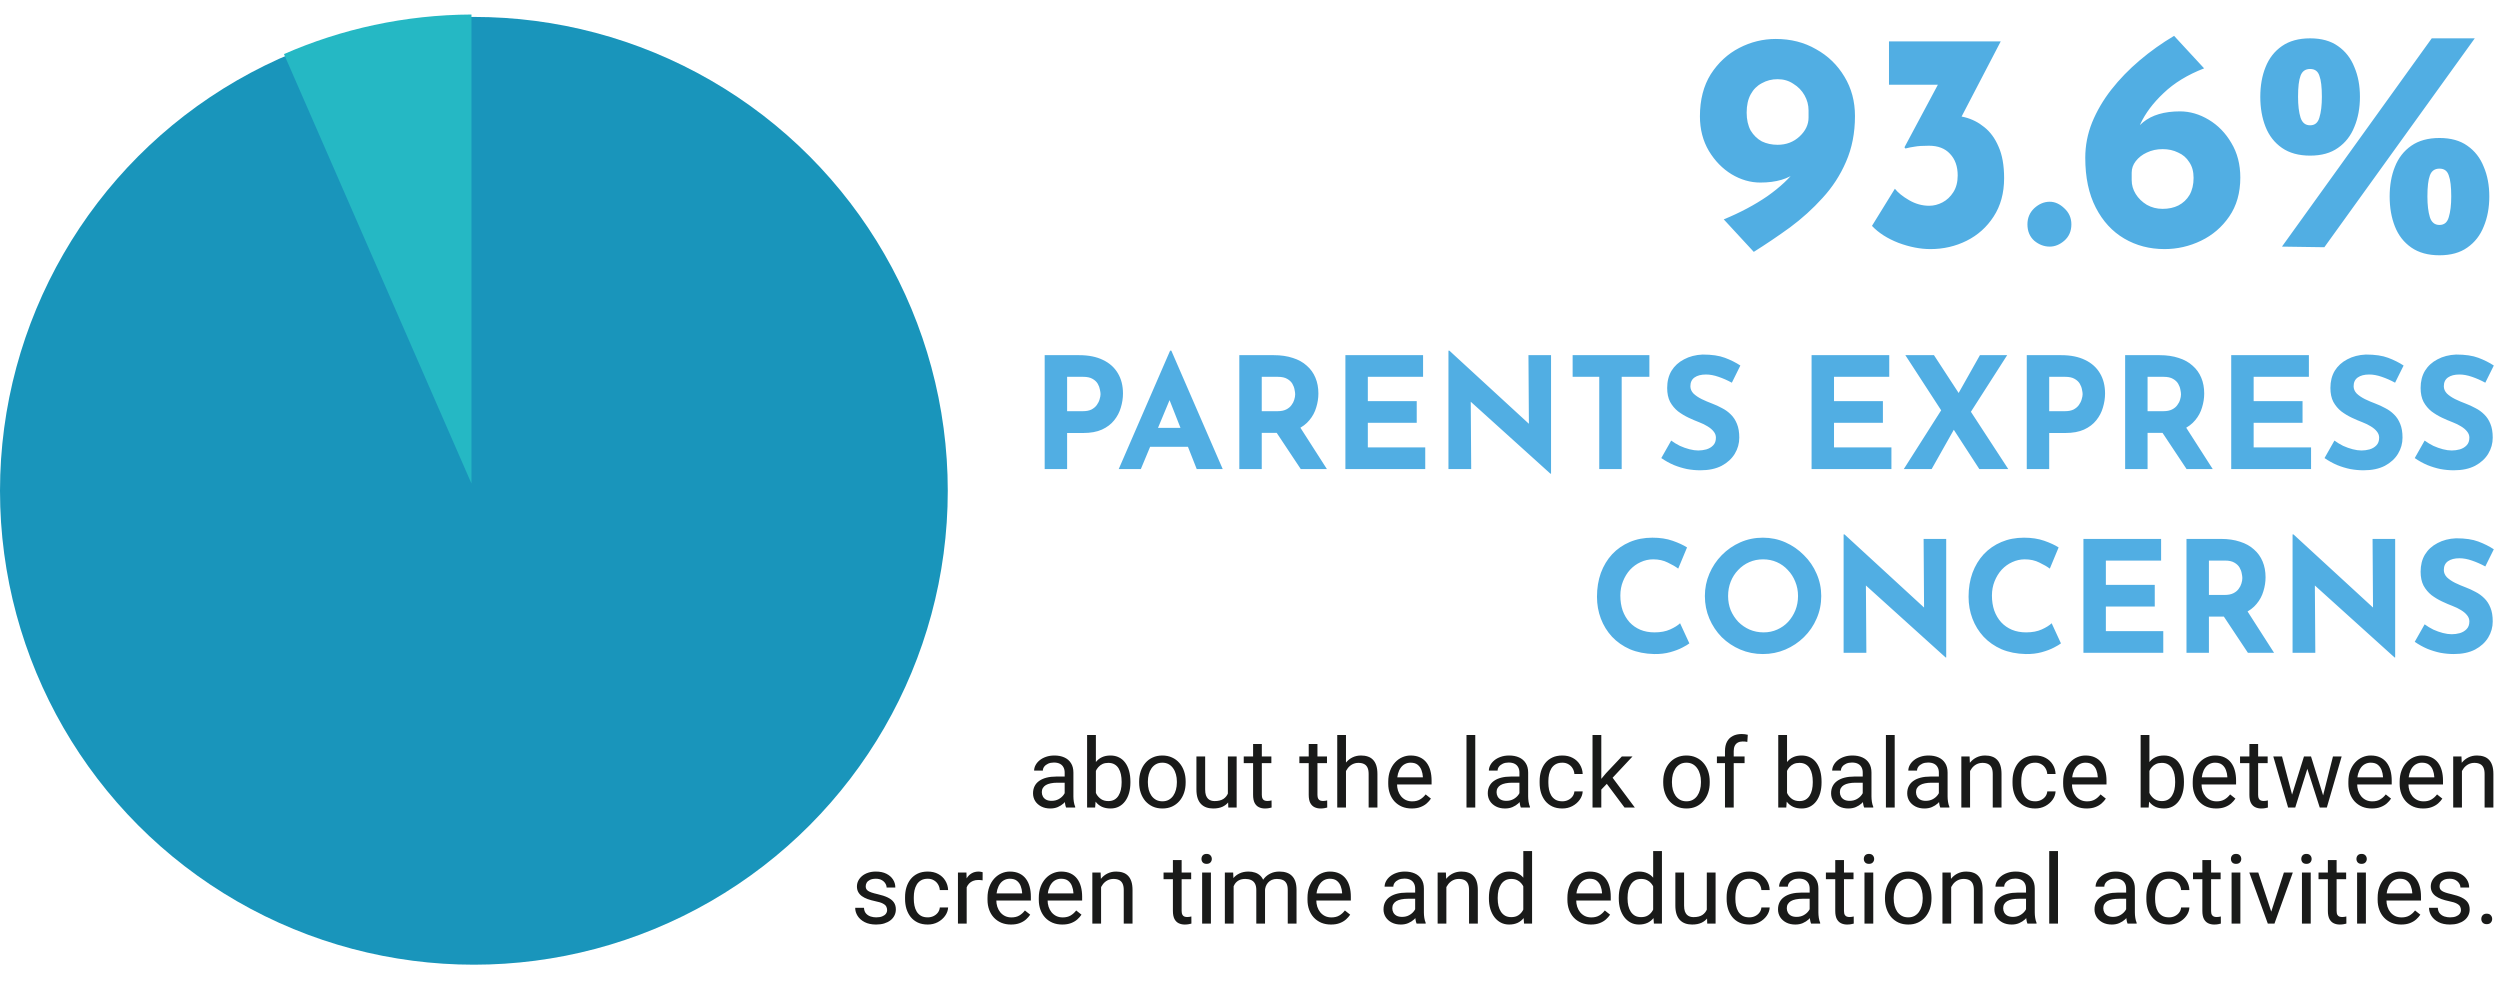 <svg width="517" height="204" viewBox="0 0 517 204" fill="none" xmlns="http://www.w3.org/2000/svg">
<path d="M364.025 37.752C361.977 37.752 359.993 37.176 358.073 36.024C356.196 34.872 354.638 33.272 353.401 31.224C352.164 29.133 351.545 26.744 351.545 24.056C351.545 20.643 352.292 17.741 353.785 15.352C355.321 12.963 357.284 11.149 359.673 9.912C362.062 8.675 364.58 8.056 367.225 8.056C370.34 8.056 373.113 8.76 375.545 10.168C378.02 11.533 379.982 13.432 381.433 15.864C382.884 18.253 383.609 20.963 383.609 23.992C383.609 27.491 382.99 30.648 381.753 33.464C380.558 36.237 378.937 38.733 376.889 40.952C374.884 43.171 372.644 45.197 370.169 47.032C367.694 48.824 365.198 50.509 362.681 52.088L356.473 45.368C359.886 43.96 362.894 42.36 365.497 40.568C368.1 38.733 370.126 36.835 371.577 34.872C373.028 32.867 373.753 30.904 373.753 28.984L376.057 29.24C374.905 31.928 373.433 34.019 371.641 35.512C369.849 37.005 367.31 37.752 364.025 37.752ZM367.609 29.944C369.401 29.944 370.916 29.368 372.153 28.216C373.39 27.064 374.009 25.763 374.009 24.312V22.84C374.009 21.731 373.732 20.685 373.177 19.704C372.622 18.723 371.854 17.933 370.873 17.336C369.934 16.696 368.846 16.376 367.609 16.376C366.414 16.376 365.326 16.653 364.345 17.208C363.364 17.72 362.596 18.488 362.041 19.512C361.486 20.536 361.209 21.795 361.209 23.288C361.209 24.739 361.486 25.976 362.041 27C362.638 27.981 363.406 28.728 364.345 29.24C365.326 29.709 366.414 29.944 367.609 29.944ZM413.747 8.568L404.147 27L399.091 24.248C399.517 24.077 399.965 23.949 400.435 23.864C400.947 23.779 401.416 23.736 401.843 23.736C403.336 23.693 404.829 23.864 406.323 24.248C407.816 24.632 409.16 25.315 410.355 26.296C411.592 27.277 412.573 28.621 413.299 30.328C414.067 32.035 414.451 34.211 414.451 36.856C414.451 39.928 413.725 42.573 412.275 44.792C410.867 46.968 409.011 48.632 406.707 49.784C404.403 50.936 401.907 51.512 399.219 51.512C397.128 51.512 394.931 51.085 392.627 50.232C390.323 49.336 388.488 48.163 387.123 46.712L391.859 39.032C392.499 39.843 393.48 40.632 394.803 41.4C396.125 42.168 397.512 42.552 398.963 42.552C399.901 42.552 400.819 42.317 401.715 41.848C402.611 41.379 403.357 40.675 403.955 39.736C404.552 38.797 404.851 37.645 404.851 36.28C404.851 34.403 404.317 32.909 403.251 31.8C402.227 30.691 400.776 30.136 398.899 30.136C397.619 30.136 396.637 30.2 395.955 30.328C395.315 30.413 394.675 30.541 394.035 30.712L393.843 30.456L401.331 16.44L404.019 17.528H390.643V8.568H413.747ZM419.273 46.392C419.273 45.069 419.742 43.96 420.681 43.064C421.662 42.168 422.729 41.72 423.881 41.72C424.947 41.72 425.95 42.168 426.889 43.064C427.87 43.96 428.361 45.069 428.361 46.392C428.361 47.8 427.87 48.931 426.889 49.784C425.95 50.595 424.947 51 423.881 51C422.729 51 421.662 50.595 420.681 49.784C419.742 48.931 419.273 47.8 419.273 46.392ZM447.617 51.512C444.545 51.512 441.771 50.787 439.297 49.336C436.822 47.885 434.859 45.752 433.409 42.936C431.958 40.12 431.233 36.685 431.233 32.632C431.233 30.115 431.702 27.683 432.641 25.336C433.622 22.947 434.945 20.685 436.609 18.552C438.315 16.376 440.278 14.349 442.497 12.472C444.715 10.595 447.083 8.909 449.601 7.416L455.809 14.136C452.395 15.459 449.601 17.165 447.425 19.256C445.249 21.304 443.649 23.437 442.625 25.656C441.601 27.875 441.089 29.923 441.089 31.8L438.785 31.544C439.937 28.856 441.409 26.765 443.201 25.272C445.035 23.779 447.574 23.032 450.817 23.032C452.865 23.032 454.849 23.608 456.769 24.76C458.689 25.912 460.246 27.512 461.441 29.56C462.678 31.608 463.297 33.997 463.297 36.728C463.297 39.885 462.529 42.573 460.993 44.792C459.499 46.968 457.558 48.632 455.169 49.784C452.779 50.936 450.262 51.512 447.617 51.512ZM447.233 43.192C448.47 43.192 449.558 42.957 450.497 42.488C451.478 41.976 452.246 41.251 452.801 40.312C453.355 39.331 453.633 38.157 453.633 36.792C453.633 35.469 453.334 34.381 452.737 33.528C452.182 32.632 451.414 31.971 450.433 31.544C449.494 31.075 448.427 30.84 447.233 30.84C446.038 30.84 444.95 31.075 443.969 31.544C443.03 31.971 442.262 32.568 441.665 33.336C441.11 34.061 440.833 34.851 440.833 35.704V37.24C440.833 38.264 441.11 39.224 441.665 40.12C442.219 41.016 442.987 41.763 443.969 42.36C444.95 42.915 446.038 43.192 447.233 43.192ZM477.732 32.184C475.385 32.184 473.444 31.651 471.908 30.584C470.372 29.517 469.241 28.067 468.516 26.232C467.79 24.397 467.428 22.328 467.428 20.024C467.428 17.72 467.79 15.672 468.516 13.88C469.241 12.045 470.372 10.595 471.908 9.528C473.444 8.461 475.385 7.928 477.732 7.928C480.078 7.928 481.998 8.461 483.492 9.528C485.028 10.595 486.158 12.045 486.884 13.88C487.652 15.672 488.036 17.72 488.036 20.024C488.036 22.328 487.652 24.397 486.884 26.232C486.158 28.067 485.028 29.517 483.492 30.584C481.998 31.651 480.078 32.184 477.732 32.184ZM475.236 20.024C475.236 21.773 475.406 23.203 475.748 24.312C476.089 25.379 476.75 25.912 477.732 25.912C478.713 25.912 479.353 25.379 479.652 24.312C479.993 23.203 480.164 21.773 480.164 20.024C480.164 18.019 479.993 16.568 479.652 15.672C479.353 14.733 478.713 14.264 477.732 14.264C476.75 14.264 476.089 14.733 475.748 15.672C475.406 16.568 475.236 18.019 475.236 20.024ZM504.484 52.792C502.137 52.792 500.196 52.259 498.66 51.192C497.124 50.125 495.993 48.675 495.268 46.84C494.542 45.005 494.18 42.936 494.18 40.632C494.18 38.328 494.542 36.28 495.268 34.488C495.993 32.653 497.124 31.203 498.66 30.136C500.196 29.069 502.137 28.536 504.484 28.536C506.83 28.536 508.75 29.069 510.244 30.136C511.78 31.203 512.91 32.653 513.636 34.488C514.404 36.28 514.788 38.328 514.788 40.632C514.788 42.936 514.404 45.005 513.636 46.84C512.91 48.675 511.78 50.125 510.244 51.192C508.75 52.259 506.83 52.792 504.484 52.792ZM501.988 40.632C501.988 42.381 502.158 43.811 502.5 44.92C502.841 45.987 503.502 46.52 504.484 46.52C505.465 46.52 506.105 45.987 506.404 44.92C506.745 43.811 506.916 42.381 506.916 40.632C506.916 38.627 506.745 37.176 506.404 36.28C506.105 35.341 505.465 34.872 504.484 34.872C503.502 34.872 502.841 35.341 502.5 36.28C502.158 37.176 501.988 38.627 501.988 40.632ZM511.78 7.928L480.676 51.128L471.908 51L502.884 7.928H511.78ZM223.176 73.448C225.117 73.448 226.76 73.779 228.104 74.44C229.448 75.08 230.472 75.997 231.176 77.192C231.88 78.365 232.232 79.763 232.232 81.384C232.232 82.344 232.083 83.315 231.784 84.296C231.507 85.256 231.048 86.131 230.408 86.92C229.789 87.709 228.947 88.349 227.88 88.84C226.835 89.309 225.544 89.544 224.008 89.544H220.68V97H216.04V73.448H223.176ZM223.976 85.032C224.68 85.032 225.267 84.915 225.736 84.68C226.205 84.424 226.568 84.115 226.824 83.752C227.101 83.368 227.293 82.973 227.4 82.568C227.528 82.163 227.592 81.811 227.592 81.512C227.592 81.277 227.549 80.968 227.464 80.584C227.4 80.179 227.251 79.773 227.016 79.368C226.781 78.963 226.419 78.621 225.928 78.344C225.459 78.067 224.819 77.928 224.008 77.928H220.68V85.032H223.976ZM231.353 97L241.977 72.52H242.233L252.857 97H247.481L240.697 79.784L244.057 77.48L235.929 97H231.353ZM238.617 88.488H245.689L247.321 92.392H237.177L238.617 88.488ZM263.426 73.448C264.898 73.448 266.21 73.64 267.362 74.024C268.514 74.387 269.474 74.92 270.242 75.624C271.031 76.307 271.629 77.139 272.034 78.12C272.439 79.08 272.642 80.168 272.642 81.384C272.642 82.344 272.493 83.304 272.194 84.264C271.917 85.224 271.447 86.099 270.786 86.888C270.146 87.677 269.293 88.317 268.226 88.808C267.159 89.277 265.837 89.512 264.258 89.512H260.93V97H256.29V73.448H263.426ZM264.226 85.032C264.93 85.032 265.517 84.915 265.986 84.68C266.455 84.445 266.818 84.147 267.074 83.784C267.351 83.421 267.543 83.048 267.65 82.664C267.778 82.259 267.842 81.885 267.842 81.544C267.842 81.288 267.799 80.968 267.714 80.584C267.65 80.179 267.501 79.773 267.266 79.368C267.031 78.963 266.669 78.621 266.178 78.344C265.709 78.067 265.069 77.928 264.258 77.928H260.93V85.032H264.226ZM268.578 87.912L274.402 97H268.994L263.042 88.04L268.578 87.912ZM278.228 73.448H294.292V77.928H282.868V82.952H292.98V87.432H282.868V92.52H294.74V97H278.228V73.448ZM320.628 97.96L302.772 81.832L304.148 82.6L304.244 97H299.54V72.52H299.732L317.204 88.584L316.18 88.136L316.084 73.448H320.756V97.96H320.628ZM325.221 73.448H341.093V77.928H335.365V97H330.725V77.928H325.221V73.448ZM358.147 79.144C357.251 78.653 356.334 78.248 355.395 77.928C354.478 77.608 353.614 77.448 352.803 77.448C351.801 77.448 351.011 77.651 350.435 78.056C349.859 78.461 349.571 79.069 349.571 79.88C349.571 80.435 349.785 80.936 350.211 81.384C350.659 81.811 351.225 82.195 351.907 82.536C352.611 82.877 353.337 83.187 354.083 83.464C354.766 83.72 355.438 84.029 356.099 84.392C356.782 84.733 357.39 85.171 357.923 85.704C358.457 86.216 358.883 86.867 359.203 87.656C359.523 88.424 359.683 89.373 359.683 90.504C359.683 91.699 359.374 92.808 358.755 93.832C358.137 94.856 357.23 95.688 356.035 96.328C354.841 96.947 353.369 97.256 351.619 97.256C350.723 97.256 349.806 97.171 348.867 97C347.95 96.808 347.043 96.531 346.147 96.168C345.251 95.784 344.387 95.304 343.555 94.728L345.603 91.112C346.158 91.517 346.755 91.88 347.395 92.2C348.057 92.499 348.718 92.733 349.379 92.904C350.041 93.075 350.649 93.16 351.203 93.16C351.758 93.16 352.313 93.085 352.867 92.936C353.443 92.765 353.913 92.488 354.275 92.104C354.659 91.72 354.851 91.187 354.851 90.504C354.851 90.035 354.691 89.608 354.371 89.224C354.073 88.84 353.657 88.488 353.123 88.168C352.611 87.848 352.046 87.571 351.427 87.336C350.702 87.059 349.955 86.739 349.187 86.376C348.419 86.013 347.694 85.576 347.011 85.064C346.35 84.531 345.806 83.88 345.379 83.112C344.974 82.323 344.771 81.363 344.771 80.232C344.771 78.867 345.07 77.683 345.667 76.68C346.286 75.677 347.15 74.888 348.259 74.312C349.369 73.715 350.649 73.384 352.099 73.32C353.998 73.32 355.534 73.544 356.707 73.992C357.902 74.44 358.969 74.973 359.907 75.592L358.147 79.144ZM374.634 73.448H390.698V77.928H379.274V82.952H389.386V87.432H379.274V92.52H391.146V97H374.634V73.448ZM394.026 73.448H399.946L415.306 97H409.322L394.026 73.448ZM393.706 97L402.09 83.816L404.266 88.488L399.466 97H393.706ZM404.586 82.088L409.45 73.448H415.082L406.986 86.088L404.586 82.088ZM426.27 73.448C428.211 73.448 429.854 73.779 431.198 74.44C432.542 75.08 433.566 75.997 434.27 77.192C434.974 78.365 435.326 79.763 435.326 81.384C435.326 82.344 435.176 83.315 434.878 84.296C434.6 85.256 434.142 86.131 433.502 86.92C432.883 87.709 432.04 88.349 430.974 88.84C429.928 89.309 428.638 89.544 427.102 89.544H423.774V97H419.134V73.448H426.27ZM427.07 85.032C427.774 85.032 428.36 84.915 428.83 84.68C429.299 84.424 429.662 84.115 429.918 83.752C430.195 83.368 430.387 82.973 430.494 82.568C430.622 82.163 430.686 81.811 430.686 81.512C430.686 81.277 430.643 80.968 430.558 80.584C430.494 80.179 430.344 79.773 430.11 79.368C429.875 78.963 429.512 78.621 429.022 78.344C428.552 78.067 427.912 77.928 427.102 77.928H423.774V85.032H427.07ZM446.614 73.448C448.086 73.448 449.398 73.64 450.55 74.024C451.702 74.387 452.662 74.92 453.43 75.624C454.219 76.307 454.816 77.139 455.222 78.12C455.627 79.08 455.83 80.168 455.83 81.384C455.83 82.344 455.68 83.304 455.382 84.264C455.104 85.224 454.635 86.099 453.974 86.888C453.334 87.677 452.48 88.317 451.414 88.808C450.347 89.277 449.024 89.512 447.446 89.512H444.118V97H439.478V73.448H446.614ZM447.414 85.032C448.118 85.032 448.704 84.915 449.174 84.68C449.643 84.445 450.006 84.147 450.262 83.784C450.539 83.421 450.731 83.048 450.838 82.664C450.966 82.259 451.03 81.885 451.03 81.544C451.03 81.288 450.987 80.968 450.902 80.584C450.838 80.179 450.688 79.773 450.454 79.368C450.219 78.963 449.856 78.621 449.366 78.344C448.896 78.067 448.256 77.928 447.446 77.928H444.118V85.032H447.414ZM451.766 87.912L457.59 97H452.182L446.23 88.04L451.766 87.912ZM461.415 73.448H477.479V77.928H466.055V82.952H476.167V87.432H466.055V92.52H477.927V97H461.415V73.448ZM495.304 79.144C494.408 78.653 493.49 78.248 492.552 77.928C491.634 77.608 490.77 77.448 489.96 77.448C488.957 77.448 488.168 77.651 487.592 78.056C487.016 78.461 486.728 79.069 486.728 79.88C486.728 80.435 486.941 80.936 487.368 81.384C487.816 81.811 488.381 82.195 489.064 82.536C489.768 82.877 490.493 83.187 491.24 83.464C491.922 83.72 492.594 84.029 493.256 84.392C493.938 84.733 494.546 85.171 495.08 85.704C495.613 86.216 496.04 86.867 496.36 87.656C496.68 88.424 496.84 89.373 496.84 90.504C496.84 91.699 496.53 92.808 495.912 93.832C495.293 94.856 494.386 95.688 493.192 96.328C491.997 96.947 490.525 97.256 488.776 97.256C487.88 97.256 486.962 97.171 486.024 97C485.106 96.808 484.2 96.531 483.304 96.168C482.408 95.784 481.544 95.304 480.712 94.728L482.76 91.112C483.314 91.517 483.912 91.88 484.552 92.2C485.213 92.499 485.874 92.733 486.536 92.904C487.197 93.075 487.805 93.16 488.36 93.16C488.914 93.16 489.469 93.085 490.024 92.936C490.6 92.765 491.069 92.488 491.432 92.104C491.816 91.72 492.008 91.187 492.008 90.504C492.008 90.035 491.848 89.608 491.528 89.224C491.229 88.84 490.813 88.488 490.28 88.168C489.768 87.848 489.202 87.571 488.584 87.336C487.858 87.059 487.112 86.739 486.344 86.376C485.576 86.013 484.85 85.576 484.168 85.064C483.506 84.531 482.962 83.88 482.536 83.112C482.13 82.323 481.928 81.363 481.928 80.232C481.928 78.867 482.226 77.683 482.824 76.68C483.442 75.677 484.306 74.888 485.416 74.312C486.525 73.715 487.805 73.384 489.256 73.32C491.154 73.32 492.69 73.544 493.864 73.992C495.058 74.44 496.125 74.973 497.064 75.592L495.304 79.144ZM513.96 79.144C513.064 78.653 512.146 78.248 511.208 77.928C510.29 77.608 509.426 77.448 508.616 77.448C507.613 77.448 506.824 77.651 506.248 78.056C505.672 78.461 505.384 79.069 505.384 79.88C505.384 80.435 505.597 80.936 506.024 81.384C506.472 81.811 507.037 82.195 507.72 82.536C508.424 82.877 509.149 83.187 509.896 83.464C510.578 83.72 511.25 84.029 511.912 84.392C512.594 84.733 513.202 85.171 513.736 85.704C514.269 86.216 514.696 86.867 515.016 87.656C515.336 88.424 515.496 89.373 515.496 90.504C515.496 91.699 515.186 92.808 514.568 93.832C513.949 94.856 513.042 95.688 511.848 96.328C510.653 96.947 509.181 97.256 507.432 97.256C506.536 97.256 505.618 97.171 504.68 97C503.762 96.808 502.856 96.531 501.96 96.168C501.064 95.784 500.2 95.304 499.368 94.728L501.416 91.112C501.97 91.517 502.568 91.88 503.208 92.2C503.869 92.499 504.53 92.733 505.192 92.904C505.853 93.075 506.461 93.16 507.016 93.16C507.57 93.16 508.125 93.085 508.68 92.936C509.256 92.765 509.725 92.488 510.088 92.104C510.472 91.72 510.664 91.187 510.664 90.504C510.664 90.035 510.504 89.608 510.184 89.224C509.885 88.84 509.469 88.488 508.936 88.168C508.424 87.848 507.858 87.571 507.24 87.336C506.514 87.059 505.768 86.739 505 86.376C504.232 86.013 503.506 85.576 502.824 85.064C502.162 84.531 501.618 83.88 501.192 83.112C500.786 82.323 500.584 81.363 500.584 80.232C500.584 78.867 500.882 77.683 501.48 76.68C502.098 75.677 502.962 74.888 504.072 74.312C505.181 73.715 506.461 73.384 507.912 73.32C509.81 73.32 511.346 73.544 512.52 73.992C513.714 74.44 514.781 74.973 515.72 75.592L513.96 79.144ZM349.36 133.048C349.104 133.261 348.624 133.549 347.92 133.912C347.238 134.275 346.395 134.595 345.392 134.872C344.39 135.149 343.28 135.277 342.064 135.256C340.208 135.213 338.544 134.883 337.072 134.264C335.622 133.624 334.384 132.76 333.36 131.672C332.358 130.584 331.59 129.336 331.056 127.928C330.523 126.52 330.256 125.016 330.256 123.416C330.256 121.624 330.523 119.981 331.056 118.488C331.611 116.995 332.39 115.704 333.392 114.616C334.416 113.528 335.632 112.685 337.04 112.088C338.448 111.491 340.006 111.192 341.712 111.192C343.291 111.192 344.688 111.405 345.904 111.832C347.12 112.259 348.112 112.717 348.88 113.208L347.056 117.592C346.523 117.187 345.808 116.771 344.912 116.344C344.038 115.896 343.024 115.672 341.872 115.672C340.976 115.672 340.112 115.864 339.28 116.248C338.47 116.611 337.744 117.133 337.104 117.816C336.486 118.499 335.995 119.299 335.632 120.216C335.27 121.112 335.088 122.093 335.088 123.16C335.088 124.291 335.248 125.325 335.568 126.264C335.91 127.203 336.39 128.013 337.008 128.696C337.627 129.357 338.363 129.869 339.216 130.232C340.091 130.595 341.072 130.776 342.16 130.776C343.419 130.776 344.496 130.573 345.392 130.168C346.288 129.763 346.971 129.336 347.44 128.888L349.36 133.048ZM352.569 123.256C352.569 121.635 352.878 120.099 353.497 118.648C354.115 117.197 354.969 115.917 356.057 114.808C357.166 113.677 358.446 112.792 359.897 112.152C361.347 111.512 362.905 111.192 364.569 111.192C366.211 111.192 367.758 111.512 369.209 112.152C370.659 112.792 371.939 113.677 373.049 114.808C374.179 115.917 375.054 117.197 375.673 118.648C376.313 120.099 376.633 121.635 376.633 123.256C376.633 124.92 376.313 126.477 375.673 127.928C375.054 129.379 374.179 130.659 373.049 131.768C371.939 132.856 370.659 133.709 369.209 134.328C367.758 134.947 366.211 135.256 364.569 135.256C362.905 135.256 361.347 134.947 359.897 134.328C358.446 133.709 357.166 132.856 356.057 131.768C354.969 130.659 354.115 129.379 353.497 127.928C352.878 126.477 352.569 124.92 352.569 123.256ZM357.369 123.256C357.369 124.301 357.55 125.283 357.913 126.2C358.297 127.096 358.819 127.896 359.481 128.6C360.163 129.283 360.942 129.816 361.817 130.2C362.713 130.584 363.683 130.776 364.729 130.776C365.731 130.776 366.659 130.584 367.513 130.2C368.387 129.816 369.145 129.283 369.785 128.6C370.425 127.896 370.926 127.096 371.289 126.2C371.651 125.283 371.833 124.301 371.833 123.256C371.833 122.189 371.641 121.197 371.257 120.28C370.894 119.363 370.382 118.563 369.721 117.88C369.081 117.176 368.323 116.632 367.449 116.248C366.574 115.864 365.625 115.672 364.601 115.672C363.577 115.672 362.627 115.864 361.753 116.248C360.878 116.632 360.11 117.176 359.449 117.88C358.787 118.563 358.275 119.363 357.913 120.28C357.55 121.197 357.369 122.189 357.369 123.256ZM402.347 135.96L384.491 119.832L385.867 120.6L385.963 135H381.259V110.52H381.451L398.923 126.584L397.899 126.136L397.803 111.448H402.475V135.96H402.347ZM426.204 133.048C425.948 133.261 425.468 133.549 424.764 133.912C424.081 134.275 423.239 134.595 422.236 134.872C421.233 135.149 420.124 135.277 418.908 135.256C417.052 135.213 415.388 134.883 413.916 134.264C412.465 133.624 411.228 132.76 410.204 131.672C409.201 130.584 408.433 129.336 407.9 127.928C407.367 126.52 407.1 125.016 407.1 123.416C407.1 121.624 407.367 119.981 407.9 118.488C408.455 116.995 409.233 115.704 410.236 114.616C411.26 113.528 412.476 112.685 413.884 112.088C415.292 111.491 416.849 111.192 418.556 111.192C420.135 111.192 421.532 111.405 422.748 111.832C423.964 112.259 424.956 112.717 425.724 113.208L423.9 117.592C423.367 117.187 422.652 116.771 421.756 116.344C420.881 115.896 419.868 115.672 418.716 115.672C417.82 115.672 416.956 115.864 416.124 116.248C415.313 116.611 414.588 117.133 413.948 117.816C413.329 118.499 412.839 119.299 412.476 120.216C412.113 121.112 411.932 122.093 411.932 123.16C411.932 124.291 412.092 125.325 412.412 126.264C412.753 127.203 413.233 128.013 413.852 128.696C414.471 129.357 415.207 129.869 416.06 130.232C416.935 130.595 417.916 130.776 419.004 130.776C420.263 130.776 421.34 130.573 422.236 130.168C423.132 129.763 423.815 129.336 424.284 128.888L426.204 133.048ZM430.853 111.448H446.917V115.928H435.493V120.952H445.605V125.432H435.493V130.52H447.365V135H430.853V111.448ZM459.301 111.448C460.773 111.448 462.085 111.64 463.237 112.024C464.389 112.387 465.349 112.92 466.117 113.624C466.906 114.307 467.504 115.139 467.909 116.12C468.314 117.08 468.517 118.168 468.517 119.384C468.517 120.344 468.368 121.304 468.069 122.264C467.792 123.224 467.322 124.099 466.661 124.888C466.021 125.677 465.168 126.317 464.101 126.808C463.034 127.277 461.712 127.512 460.133 127.512H456.805V135H452.165V111.448H459.301ZM460.101 123.032C460.805 123.032 461.392 122.915 461.861 122.68C462.33 122.445 462.693 122.147 462.949 121.784C463.226 121.421 463.418 121.048 463.525 120.664C463.653 120.259 463.717 119.885 463.717 119.544C463.717 119.288 463.674 118.968 463.589 118.584C463.525 118.179 463.376 117.773 463.141 117.368C462.906 116.963 462.544 116.621 462.053 116.344C461.584 116.067 460.944 115.928 460.133 115.928H456.805V123.032H460.101ZM464.453 125.912L470.277 135H464.869L458.917 126.04L464.453 125.912ZM495.191 135.96L477.335 119.832L478.711 120.6L478.807 135H474.103V110.52H474.295L491.767 126.584L490.743 126.136L490.647 111.448H495.319V135.96H495.191ZM513.96 117.144C513.064 116.653 512.146 116.248 511.208 115.928C510.29 115.608 509.426 115.448 508.616 115.448C507.613 115.448 506.824 115.651 506.248 116.056C505.672 116.461 505.384 117.069 505.384 117.88C505.384 118.435 505.597 118.936 506.024 119.384C506.472 119.811 507.037 120.195 507.72 120.536C508.424 120.877 509.149 121.187 509.896 121.464C510.578 121.72 511.25 122.029 511.912 122.392C512.594 122.733 513.202 123.171 513.736 123.704C514.269 124.216 514.696 124.867 515.016 125.656C515.336 126.424 515.496 127.373 515.496 128.504C515.496 129.699 515.186 130.808 514.568 131.832C513.949 132.856 513.042 133.688 511.848 134.328C510.653 134.947 509.181 135.256 507.432 135.256C506.536 135.256 505.618 135.171 504.68 135C503.762 134.808 502.856 134.531 501.96 134.168C501.064 133.784 500.2 133.304 499.368 132.728L501.416 129.112C501.97 129.517 502.568 129.88 503.208 130.2C503.869 130.499 504.53 130.733 505.192 130.904C505.853 131.075 506.461 131.16 507.016 131.16C507.57 131.16 508.125 131.085 508.68 130.936C509.256 130.765 509.725 130.488 510.088 130.104C510.472 129.72 510.664 129.187 510.664 128.504C510.664 128.035 510.504 127.608 510.184 127.224C509.885 126.84 509.469 126.488 508.936 126.168C508.424 125.848 507.858 125.571 507.24 125.336C506.514 125.059 505.768 124.739 505 124.376C504.232 124.013 503.506 123.576 502.824 123.064C502.162 122.531 501.618 121.88 501.192 121.112C500.786 120.323 500.584 119.363 500.584 118.232C500.584 116.867 500.882 115.683 501.48 114.68C502.098 113.677 502.962 112.888 504.072 112.312C505.181 111.715 506.461 111.384 507.912 111.32C509.81 111.32 511.346 111.544 512.52 111.992C513.714 112.44 514.781 112.973 515.72 113.592L513.96 117.144Z" fill="#51AEE3"/>
<path d="M220.174 165.193V159.754C220.174 159.337 220.089 158.976 219.92 158.67C219.757 158.357 219.51 158.117 219.178 157.947C218.846 157.778 218.436 157.693 217.947 157.693C217.492 157.693 217.091 157.771 216.746 157.928C216.408 158.084 216.141 158.289 215.945 158.543C215.757 158.797 215.662 159.07 215.662 159.363H213.855C213.855 158.986 213.953 158.611 214.148 158.24C214.344 157.869 214.624 157.534 214.988 157.234C215.359 156.928 215.802 156.688 216.316 156.512C216.837 156.329 217.417 156.238 218.055 156.238C218.823 156.238 219.5 156.368 220.086 156.629C220.678 156.889 221.141 157.283 221.473 157.811C221.811 158.331 221.98 158.986 221.98 159.773V164.695C221.98 165.047 222.01 165.421 222.068 165.818C222.133 166.215 222.228 166.557 222.352 166.844V167H220.467C220.376 166.792 220.304 166.515 220.252 166.17C220.2 165.818 220.174 165.493 220.174 165.193ZM220.486 160.594L220.506 161.863H218.68C218.165 161.863 217.706 161.906 217.303 161.99C216.899 162.068 216.561 162.189 216.287 162.352C216.014 162.514 215.805 162.719 215.662 162.967C215.519 163.208 215.447 163.491 215.447 163.816C215.447 164.148 215.522 164.451 215.672 164.725C215.822 164.998 216.046 165.216 216.346 165.379C216.652 165.535 217.026 165.613 217.469 165.613C218.022 165.613 218.51 165.496 218.934 165.262C219.357 165.027 219.692 164.741 219.939 164.402C220.193 164.064 220.33 163.735 220.35 163.416L221.121 164.285C221.076 164.559 220.952 164.861 220.75 165.193C220.548 165.525 220.278 165.844 219.939 166.15C219.607 166.45 219.21 166.701 218.748 166.902C218.292 167.098 217.778 167.195 217.205 167.195C216.489 167.195 215.861 167.055 215.32 166.775C214.786 166.495 214.37 166.121 214.07 165.652C213.777 165.177 213.631 164.646 213.631 164.061C213.631 163.494 213.742 162.996 213.963 162.566C214.184 162.13 214.503 161.769 214.92 161.482C215.337 161.189 215.838 160.968 216.424 160.818C217.01 160.669 217.664 160.594 218.387 160.594H220.486ZM224.812 152H226.629V164.949L226.473 167H224.812V152ZM233.768 161.629V161.834C233.768 162.602 233.676 163.315 233.494 163.973C233.312 164.624 233.045 165.19 232.693 165.672C232.342 166.154 231.912 166.528 231.404 166.795C230.896 167.062 230.314 167.195 229.656 167.195C228.986 167.195 228.396 167.081 227.889 166.854C227.387 166.619 226.964 166.284 226.619 165.848C226.274 165.411 225.997 164.884 225.789 164.266C225.587 163.647 225.447 162.951 225.369 162.176V161.277C225.447 160.496 225.587 159.796 225.789 159.178C225.997 158.559 226.274 158.032 226.619 157.596C226.964 157.153 227.387 156.818 227.889 156.59C228.39 156.355 228.973 156.238 229.637 156.238C230.301 156.238 230.89 156.368 231.404 156.629C231.919 156.883 232.348 157.247 232.693 157.723C233.045 158.198 233.312 158.768 233.494 159.432C233.676 160.089 233.768 160.822 233.768 161.629ZM231.951 161.834V161.629C231.951 161.102 231.902 160.607 231.805 160.145C231.707 159.676 231.551 159.266 231.336 158.914C231.121 158.556 230.838 158.276 230.486 158.074C230.135 157.866 229.702 157.762 229.188 157.762C228.732 157.762 228.335 157.84 227.996 157.996C227.664 158.152 227.381 158.364 227.146 158.631C226.912 158.891 226.72 159.191 226.57 159.529C226.427 159.861 226.32 160.206 226.248 160.564V162.918C226.352 163.374 226.521 163.813 226.756 164.236C226.997 164.653 227.316 164.995 227.713 165.262C228.117 165.529 228.615 165.662 229.207 165.662C229.695 165.662 230.112 165.564 230.457 165.369C230.809 165.167 231.092 164.891 231.307 164.539C231.528 164.188 231.691 163.781 231.795 163.318C231.899 162.856 231.951 162.361 231.951 161.834ZM235.574 161.834V161.609C235.574 160.848 235.685 160.141 235.906 159.49C236.128 158.833 236.447 158.263 236.863 157.781C237.28 157.293 237.785 156.915 238.377 156.648C238.969 156.375 239.633 156.238 240.369 156.238C241.111 156.238 241.779 156.375 242.371 156.648C242.97 156.915 243.478 157.293 243.895 157.781C244.318 158.263 244.64 158.833 244.861 159.49C245.083 160.141 245.193 160.848 245.193 161.609V161.834C245.193 162.596 245.083 163.302 244.861 163.953C244.64 164.604 244.318 165.174 243.895 165.662C243.478 166.144 242.973 166.521 242.381 166.795C241.795 167.062 241.131 167.195 240.389 167.195C239.646 167.195 238.979 167.062 238.387 166.795C237.794 166.521 237.286 166.144 236.863 165.662C236.447 165.174 236.128 164.604 235.906 163.953C235.685 163.302 235.574 162.596 235.574 161.834ZM237.381 161.609V161.834C237.381 162.361 237.443 162.859 237.566 163.328C237.69 163.79 237.876 164.201 238.123 164.559C238.377 164.917 238.693 165.2 239.07 165.408C239.448 165.61 239.887 165.711 240.389 165.711C240.883 165.711 241.316 165.61 241.688 165.408C242.065 165.2 242.378 164.917 242.625 164.559C242.872 164.201 243.058 163.79 243.182 163.328C243.312 162.859 243.377 162.361 243.377 161.834V161.609C243.377 161.089 243.312 160.597 243.182 160.135C243.058 159.666 242.869 159.253 242.615 158.895C242.368 158.53 242.055 158.243 241.678 158.035C241.307 157.827 240.87 157.723 240.369 157.723C239.874 157.723 239.438 157.827 239.061 158.035C238.689 158.243 238.377 158.53 238.123 158.895C237.876 159.253 237.69 159.666 237.566 160.135C237.443 160.597 237.381 161.089 237.381 161.609ZM253.924 164.559V156.434H255.74V167H254.012L253.924 164.559ZM254.266 162.332L255.018 162.312C255.018 163.016 254.943 163.667 254.793 164.266C254.65 164.858 254.415 165.372 254.09 165.809C253.764 166.245 253.338 166.587 252.811 166.834C252.283 167.075 251.642 167.195 250.887 167.195C250.372 167.195 249.9 167.12 249.471 166.971C249.048 166.821 248.683 166.59 248.377 166.277C248.071 165.965 247.833 165.558 247.664 165.057C247.501 164.555 247.42 163.953 247.42 163.25V156.434H249.227V163.27C249.227 163.745 249.279 164.139 249.383 164.451C249.493 164.757 249.64 165.001 249.822 165.184C250.011 165.359 250.219 165.483 250.447 165.555C250.682 165.626 250.923 165.662 251.17 165.662C251.938 165.662 252.547 165.516 252.996 165.223C253.445 164.923 253.768 164.523 253.963 164.021C254.165 163.514 254.266 162.951 254.266 162.332ZM262.918 156.434V157.82H257.205V156.434H262.918ZM259.139 153.865H260.945V164.383C260.945 164.741 261.001 165.011 261.111 165.193C261.222 165.376 261.365 165.496 261.541 165.555C261.717 165.613 261.906 165.643 262.107 165.643C262.257 165.643 262.413 165.63 262.576 165.604C262.745 165.571 262.872 165.545 262.957 165.525L262.967 167C262.824 167.046 262.635 167.088 262.4 167.127C262.173 167.173 261.896 167.195 261.57 167.195C261.128 167.195 260.721 167.107 260.35 166.932C259.979 166.756 259.682 166.463 259.461 166.053C259.246 165.636 259.139 165.076 259.139 164.373V153.865ZM274.422 156.434V157.82H268.709V156.434H274.422ZM270.643 153.865H272.449V164.383C272.449 164.741 272.505 165.011 272.615 165.193C272.726 165.376 272.869 165.496 273.045 165.555C273.221 165.613 273.41 165.643 273.611 165.643C273.761 165.643 273.917 165.63 274.08 165.604C274.249 165.571 274.376 165.545 274.461 165.525L274.471 167C274.327 167.046 274.139 167.088 273.904 167.127C273.676 167.173 273.4 167.195 273.074 167.195C272.632 167.195 272.225 167.107 271.854 166.932C271.482 166.756 271.186 166.463 270.965 166.053C270.75 165.636 270.643 165.076 270.643 164.373V153.865ZM278.348 152V167H276.541V152H278.348ZM277.918 161.316L277.166 161.287C277.173 160.564 277.28 159.897 277.488 159.285C277.697 158.667 277.99 158.13 278.367 157.674C278.745 157.218 279.194 156.867 279.715 156.619C280.242 156.365 280.825 156.238 281.463 156.238C281.984 156.238 282.452 156.31 282.869 156.453C283.286 156.59 283.641 156.811 283.934 157.117C284.233 157.423 284.461 157.82 284.617 158.309C284.773 158.79 284.852 159.38 284.852 160.076V167H283.035V160.057C283.035 159.503 282.954 159.061 282.791 158.729C282.628 158.39 282.391 158.146 282.078 157.996C281.766 157.84 281.382 157.762 280.926 157.762C280.477 157.762 280.066 157.856 279.695 158.045C279.331 158.234 279.015 158.494 278.748 158.826C278.488 159.158 278.283 159.539 278.133 159.969C277.99 160.392 277.918 160.841 277.918 161.316ZM291.941 167.195C291.206 167.195 290.538 167.072 289.939 166.824C289.347 166.57 288.836 166.215 288.406 165.76C287.983 165.304 287.658 164.764 287.43 164.139C287.202 163.514 287.088 162.83 287.088 162.088V161.678C287.088 160.818 287.215 160.053 287.469 159.383C287.723 158.706 288.068 158.133 288.504 157.664C288.94 157.195 289.435 156.84 289.988 156.6C290.542 156.359 291.115 156.238 291.707 156.238C292.462 156.238 293.113 156.368 293.66 156.629C294.214 156.889 294.666 157.254 295.018 157.723C295.369 158.185 295.63 158.732 295.799 159.363C295.968 159.988 296.053 160.672 296.053 161.414V162.225H288.162V160.75H294.246V160.613C294.22 160.145 294.122 159.689 293.953 159.246C293.79 158.803 293.53 158.439 293.172 158.152C292.814 157.866 292.326 157.723 291.707 157.723C291.297 157.723 290.919 157.811 290.574 157.986C290.229 158.156 289.933 158.41 289.686 158.748C289.438 159.087 289.246 159.5 289.109 159.988C288.973 160.477 288.904 161.04 288.904 161.678V162.088C288.904 162.589 288.973 163.061 289.109 163.504C289.253 163.94 289.458 164.324 289.725 164.656C289.998 164.988 290.327 165.249 290.711 165.438C291.102 165.626 291.544 165.721 292.039 165.721C292.677 165.721 293.217 165.59 293.66 165.33C294.103 165.07 294.49 164.721 294.822 164.285L295.916 165.154C295.688 165.499 295.398 165.828 295.047 166.141C294.695 166.453 294.262 166.707 293.748 166.902C293.24 167.098 292.638 167.195 291.941 167.195ZM305.086 152V167H303.27V152H305.086ZM314.217 165.193V159.754C314.217 159.337 314.132 158.976 313.963 158.67C313.8 158.357 313.553 158.117 313.221 157.947C312.889 157.778 312.479 157.693 311.99 157.693C311.535 157.693 311.134 157.771 310.789 157.928C310.451 158.084 310.184 158.289 309.988 158.543C309.799 158.797 309.705 159.07 309.705 159.363H307.898C307.898 158.986 307.996 158.611 308.191 158.24C308.387 157.869 308.667 157.534 309.031 157.234C309.402 156.928 309.845 156.688 310.359 156.512C310.88 156.329 311.46 156.238 312.098 156.238C312.866 156.238 313.543 156.368 314.129 156.629C314.721 156.889 315.184 157.283 315.516 157.811C315.854 158.331 316.023 158.986 316.023 159.773V164.695C316.023 165.047 316.053 165.421 316.111 165.818C316.176 166.215 316.271 166.557 316.395 166.844V167H314.51C314.419 166.792 314.347 166.515 314.295 166.17C314.243 165.818 314.217 165.493 314.217 165.193ZM314.529 160.594L314.549 161.863H312.723C312.208 161.863 311.749 161.906 311.346 161.99C310.942 162.068 310.604 162.189 310.33 162.352C310.057 162.514 309.848 162.719 309.705 162.967C309.562 163.208 309.49 163.491 309.49 163.816C309.49 164.148 309.565 164.451 309.715 164.725C309.865 164.998 310.089 165.216 310.389 165.379C310.695 165.535 311.069 165.613 311.512 165.613C312.065 165.613 312.553 165.496 312.977 165.262C313.4 165.027 313.735 164.741 313.982 164.402C314.236 164.064 314.373 163.735 314.393 163.416L315.164 164.285C315.118 164.559 314.995 164.861 314.793 165.193C314.591 165.525 314.321 165.844 313.982 166.15C313.65 166.45 313.253 166.701 312.791 166.902C312.335 167.098 311.821 167.195 311.248 167.195C310.532 167.195 309.904 167.055 309.363 166.775C308.829 166.495 308.413 166.121 308.113 165.652C307.82 165.177 307.674 164.646 307.674 164.061C307.674 163.494 307.785 162.996 308.006 162.566C308.227 162.13 308.546 161.769 308.963 161.482C309.38 161.189 309.881 160.968 310.467 160.818C311.053 160.669 311.707 160.594 312.43 160.594H314.529ZM323.094 165.711C323.523 165.711 323.921 165.623 324.285 165.447C324.65 165.271 324.949 165.031 325.184 164.725C325.418 164.412 325.551 164.057 325.584 163.66H327.303C327.27 164.285 327.059 164.868 326.668 165.408C326.284 165.942 325.779 166.375 325.154 166.707C324.529 167.033 323.842 167.195 323.094 167.195C322.299 167.195 321.606 167.055 321.014 166.775C320.428 166.495 319.939 166.111 319.549 165.623C319.165 165.135 318.875 164.575 318.68 163.943C318.491 163.305 318.396 162.632 318.396 161.922V161.512C318.396 160.802 318.491 160.132 318.68 159.5C318.875 158.862 319.165 158.299 319.549 157.811C319.939 157.322 320.428 156.938 321.014 156.658C321.606 156.378 322.299 156.238 323.094 156.238C323.921 156.238 324.643 156.408 325.262 156.746C325.88 157.078 326.365 157.534 326.717 158.113C327.075 158.686 327.27 159.337 327.303 160.066H325.584C325.551 159.63 325.428 159.236 325.213 158.885C325.005 158.533 324.718 158.253 324.354 158.045C323.995 157.83 323.576 157.723 323.094 157.723C322.54 157.723 322.075 157.833 321.697 158.055C321.326 158.27 321.03 158.562 320.809 158.934C320.594 159.298 320.438 159.705 320.34 160.154C320.249 160.597 320.203 161.049 320.203 161.512V161.922C320.203 162.384 320.249 162.84 320.34 163.289C320.431 163.738 320.584 164.145 320.799 164.51C321.02 164.874 321.316 165.167 321.688 165.389C322.065 165.604 322.534 165.711 323.094 165.711ZM331.15 152V167H329.334V152H331.15ZM337.605 156.434L332.996 161.365L330.418 164.041L330.271 162.117L332.117 159.91L335.398 156.434H337.605ZM335.955 167L332.186 161.961L333.123 160.35L338.084 167H335.955ZM343.953 161.834V161.609C343.953 160.848 344.064 160.141 344.285 159.49C344.507 158.833 344.826 158.263 345.242 157.781C345.659 157.293 346.163 156.915 346.756 156.648C347.348 156.375 348.012 156.238 348.748 156.238C349.49 156.238 350.158 156.375 350.75 156.648C351.349 156.915 351.857 157.293 352.273 157.781C352.697 158.263 353.019 158.833 353.24 159.49C353.462 160.141 353.572 160.848 353.572 161.609V161.834C353.572 162.596 353.462 163.302 353.24 163.953C353.019 164.604 352.697 165.174 352.273 165.662C351.857 166.144 351.352 166.521 350.76 166.795C350.174 167.062 349.51 167.195 348.768 167.195C348.025 167.195 347.358 167.062 346.766 166.795C346.173 166.521 345.665 166.144 345.242 165.662C344.826 165.174 344.507 164.604 344.285 163.953C344.064 163.302 343.953 162.596 343.953 161.834ZM345.76 161.609V161.834C345.76 162.361 345.822 162.859 345.945 163.328C346.069 163.79 346.255 164.201 346.502 164.559C346.756 164.917 347.072 165.2 347.449 165.408C347.827 165.61 348.266 165.711 348.768 165.711C349.262 165.711 349.695 165.61 350.066 165.408C350.444 165.2 350.757 164.917 351.004 164.559C351.251 164.201 351.437 163.79 351.561 163.328C351.691 162.859 351.756 162.361 351.756 161.834V161.609C351.756 161.089 351.691 160.597 351.561 160.135C351.437 159.666 351.248 159.253 350.994 158.895C350.747 158.53 350.434 158.243 350.057 158.035C349.686 157.827 349.249 157.723 348.748 157.723C348.253 157.723 347.817 157.827 347.439 158.035C347.068 158.243 346.756 158.53 346.502 158.895C346.255 159.253 346.069 159.666 345.945 160.135C345.822 160.597 345.76 161.089 345.76 161.609ZM358.533 167H356.727V155.32C356.727 154.559 356.863 153.917 357.137 153.396C357.417 152.869 357.817 152.472 358.338 152.205C358.859 151.932 359.477 151.795 360.193 151.795C360.402 151.795 360.61 151.808 360.818 151.834C361.033 151.86 361.242 151.899 361.443 151.951L361.346 153.426C361.209 153.393 361.053 153.37 360.877 153.357C360.708 153.344 360.538 153.338 360.369 153.338C359.985 153.338 359.653 153.416 359.373 153.572C359.1 153.722 358.891 153.943 358.748 154.236C358.605 154.529 358.533 154.891 358.533 155.32V167ZM360.779 156.434V157.82H355.057V156.434H360.779ZM367.742 152H369.559V164.949L369.402 167H367.742V152ZM376.697 161.629V161.834C376.697 162.602 376.606 163.315 376.424 163.973C376.242 164.624 375.975 165.19 375.623 165.672C375.271 166.154 374.842 166.528 374.334 166.795C373.826 167.062 373.243 167.195 372.586 167.195C371.915 167.195 371.326 167.081 370.818 166.854C370.317 166.619 369.894 166.284 369.549 165.848C369.204 165.411 368.927 164.884 368.719 164.266C368.517 163.647 368.377 162.951 368.299 162.176V161.277C368.377 160.496 368.517 159.796 368.719 159.178C368.927 158.559 369.204 158.032 369.549 157.596C369.894 157.153 370.317 156.818 370.818 156.59C371.32 156.355 371.902 156.238 372.566 156.238C373.23 156.238 373.82 156.368 374.334 156.629C374.848 156.883 375.278 157.247 375.623 157.723C375.975 158.198 376.242 158.768 376.424 159.432C376.606 160.089 376.697 160.822 376.697 161.629ZM374.881 161.834V161.629C374.881 161.102 374.832 160.607 374.734 160.145C374.637 159.676 374.48 159.266 374.266 158.914C374.051 158.556 373.768 158.276 373.416 158.074C373.064 157.866 372.632 157.762 372.117 157.762C371.661 157.762 371.264 157.84 370.926 157.996C370.594 158.152 370.311 158.364 370.076 158.631C369.842 158.891 369.65 159.191 369.5 159.529C369.357 159.861 369.249 160.206 369.178 160.564V162.918C369.282 163.374 369.451 163.813 369.686 164.236C369.926 164.653 370.245 164.995 370.643 165.262C371.046 165.529 371.544 165.662 372.137 165.662C372.625 165.662 373.042 165.564 373.387 165.369C373.738 165.167 374.021 164.891 374.236 164.539C374.458 164.188 374.62 163.781 374.725 163.318C374.829 162.856 374.881 162.361 374.881 161.834ZM385.213 165.193V159.754C385.213 159.337 385.128 158.976 384.959 158.67C384.796 158.357 384.549 158.117 384.217 157.947C383.885 157.778 383.475 157.693 382.986 157.693C382.531 157.693 382.13 157.771 381.785 157.928C381.447 158.084 381.18 158.289 380.984 158.543C380.796 158.797 380.701 159.07 380.701 159.363H378.895C378.895 158.986 378.992 158.611 379.188 158.24C379.383 157.869 379.663 157.534 380.027 157.234C380.398 156.928 380.841 156.688 381.355 156.512C381.876 156.329 382.456 156.238 383.094 156.238C383.862 156.238 384.539 156.368 385.125 156.629C385.717 156.889 386.18 157.283 386.512 157.811C386.85 158.331 387.02 158.986 387.02 159.773V164.695C387.02 165.047 387.049 165.421 387.107 165.818C387.173 166.215 387.267 166.557 387.391 166.844V167H385.506C385.415 166.792 385.343 166.515 385.291 166.17C385.239 165.818 385.213 165.493 385.213 165.193ZM385.525 160.594L385.545 161.863H383.719C383.204 161.863 382.745 161.906 382.342 161.99C381.938 162.068 381.6 162.189 381.326 162.352C381.053 162.514 380.844 162.719 380.701 162.967C380.558 163.208 380.486 163.491 380.486 163.816C380.486 164.148 380.561 164.451 380.711 164.725C380.861 164.998 381.085 165.216 381.385 165.379C381.691 165.535 382.065 165.613 382.508 165.613C383.061 165.613 383.549 165.496 383.973 165.262C384.396 165.027 384.731 164.741 384.979 164.402C385.232 164.064 385.369 163.735 385.389 163.416L386.16 164.285C386.115 164.559 385.991 164.861 385.789 165.193C385.587 165.525 385.317 165.844 384.979 166.15C384.646 166.45 384.249 166.701 383.787 166.902C383.331 167.098 382.817 167.195 382.244 167.195C381.528 167.195 380.9 167.055 380.359 166.775C379.826 166.495 379.409 166.121 379.109 165.652C378.816 165.177 378.67 164.646 378.67 164.061C378.67 163.494 378.781 162.996 379.002 162.566C379.223 162.13 379.542 161.769 379.959 161.482C380.376 161.189 380.877 160.968 381.463 160.818C382.049 160.669 382.703 160.594 383.426 160.594H385.525ZM391.824 152V167H390.008V152H391.824ZM400.955 165.193V159.754C400.955 159.337 400.87 158.976 400.701 158.67C400.538 158.357 400.291 158.117 399.959 157.947C399.627 157.778 399.217 157.693 398.729 157.693C398.273 157.693 397.872 157.771 397.527 157.928C397.189 158.084 396.922 158.289 396.727 158.543C396.538 158.797 396.443 159.07 396.443 159.363H394.637C394.637 158.986 394.734 158.611 394.93 158.24C395.125 157.869 395.405 157.534 395.77 157.234C396.141 156.928 396.583 156.688 397.098 156.512C397.618 156.329 398.198 156.238 398.836 156.238C399.604 156.238 400.281 156.368 400.867 156.629C401.46 156.889 401.922 157.283 402.254 157.811C402.592 158.331 402.762 158.986 402.762 159.773V164.695C402.762 165.047 402.791 165.421 402.85 165.818C402.915 166.215 403.009 166.557 403.133 166.844V167H401.248C401.157 166.792 401.085 166.515 401.033 166.17C400.981 165.818 400.955 165.493 400.955 165.193ZM401.268 160.594L401.287 161.863H399.461C398.947 161.863 398.488 161.906 398.084 161.99C397.68 162.068 397.342 162.189 397.068 162.352C396.795 162.514 396.587 162.719 396.443 162.967C396.3 163.208 396.229 163.491 396.229 163.816C396.229 164.148 396.303 164.451 396.453 164.725C396.603 164.998 396.827 165.216 397.127 165.379C397.433 165.535 397.807 165.613 398.25 165.613C398.803 165.613 399.292 165.496 399.715 165.262C400.138 165.027 400.473 164.741 400.721 164.402C400.975 164.064 401.111 163.735 401.131 163.416L401.902 164.285C401.857 164.559 401.733 164.861 401.531 165.193C401.329 165.525 401.059 165.844 400.721 166.15C400.389 166.45 399.992 166.701 399.529 166.902C399.074 167.098 398.559 167.195 397.986 167.195C397.27 167.195 396.642 167.055 396.102 166.775C395.568 166.495 395.151 166.121 394.852 165.652C394.559 165.177 394.412 164.646 394.412 164.061C394.412 163.494 394.523 162.996 394.744 162.566C394.965 162.13 395.285 161.769 395.701 161.482C396.118 161.189 396.619 160.968 397.205 160.818C397.791 160.669 398.445 160.594 399.168 160.594H401.268ZM407.41 158.689V167H405.604V156.434H407.312L407.41 158.689ZM406.98 161.316L406.229 161.287C406.235 160.564 406.342 159.897 406.551 159.285C406.759 158.667 407.052 158.13 407.43 157.674C407.807 157.218 408.257 156.867 408.777 156.619C409.305 156.365 409.887 156.238 410.525 156.238C411.046 156.238 411.515 156.31 411.932 156.453C412.348 156.59 412.703 156.811 412.996 157.117C413.296 157.423 413.523 157.82 413.68 158.309C413.836 158.79 413.914 159.38 413.914 160.076V167H412.098V160.057C412.098 159.503 412.016 159.061 411.854 158.729C411.691 158.39 411.453 158.146 411.141 157.996C410.828 157.84 410.444 157.762 409.988 157.762C409.539 157.762 409.129 157.856 408.758 158.045C408.393 158.234 408.077 158.494 407.811 158.826C407.55 159.158 407.345 159.539 407.195 159.969C407.052 160.392 406.98 160.841 406.98 161.316ZM420.887 165.711C421.316 165.711 421.714 165.623 422.078 165.447C422.443 165.271 422.742 165.031 422.977 164.725C423.211 164.412 423.344 164.057 423.377 163.66H425.096C425.063 164.285 424.852 164.868 424.461 165.408C424.077 165.942 423.572 166.375 422.947 166.707C422.322 167.033 421.635 167.195 420.887 167.195C420.092 167.195 419.399 167.055 418.807 166.775C418.221 166.495 417.732 166.111 417.342 165.623C416.958 165.135 416.668 164.575 416.473 163.943C416.284 163.305 416.189 162.632 416.189 161.922V161.512C416.189 160.802 416.284 160.132 416.473 159.5C416.668 158.862 416.958 158.299 417.342 157.811C417.732 157.322 418.221 156.938 418.807 156.658C419.399 156.378 420.092 156.238 420.887 156.238C421.714 156.238 422.436 156.408 423.055 156.746C423.673 157.078 424.158 157.534 424.51 158.113C424.868 158.686 425.063 159.337 425.096 160.066H423.377C423.344 159.63 423.221 159.236 423.006 158.885C422.798 158.533 422.511 158.253 422.146 158.045C421.788 157.83 421.368 157.723 420.887 157.723C420.333 157.723 419.868 157.833 419.49 158.055C419.119 158.27 418.823 158.562 418.602 158.934C418.387 159.298 418.23 159.705 418.133 160.154C418.042 160.597 417.996 161.049 417.996 161.512V161.922C417.996 162.384 418.042 162.84 418.133 163.289C418.224 163.738 418.377 164.145 418.592 164.51C418.813 164.874 419.109 165.167 419.48 165.389C419.858 165.604 420.327 165.711 420.887 165.711ZM431.512 167.195C430.776 167.195 430.109 167.072 429.51 166.824C428.917 166.57 428.406 166.215 427.977 165.76C427.553 165.304 427.228 164.764 427 164.139C426.772 163.514 426.658 162.83 426.658 162.088V161.678C426.658 160.818 426.785 160.053 427.039 159.383C427.293 158.706 427.638 158.133 428.074 157.664C428.51 157.195 429.005 156.84 429.559 156.6C430.112 156.359 430.685 156.238 431.277 156.238C432.033 156.238 432.684 156.368 433.23 156.629C433.784 156.889 434.236 157.254 434.588 157.723C434.939 158.185 435.2 158.732 435.369 159.363C435.538 159.988 435.623 160.672 435.623 161.414V162.225H427.732V160.75H433.816V160.613C433.79 160.145 433.693 159.689 433.523 159.246C433.361 158.803 433.1 158.439 432.742 158.152C432.384 157.866 431.896 157.723 431.277 157.723C430.867 157.723 430.49 157.811 430.145 157.986C429.799 158.156 429.503 158.41 429.256 158.748C429.008 159.087 428.816 159.5 428.68 159.988C428.543 160.477 428.475 161.04 428.475 161.678V162.088C428.475 162.589 428.543 163.061 428.68 163.504C428.823 163.94 429.028 164.324 429.295 164.656C429.568 164.988 429.897 165.249 430.281 165.438C430.672 165.626 431.115 165.721 431.609 165.721C432.247 165.721 432.788 165.59 433.23 165.33C433.673 165.07 434.061 164.721 434.393 164.285L435.486 165.154C435.258 165.499 434.969 165.828 434.617 166.141C434.266 166.453 433.833 166.707 433.318 166.902C432.811 167.098 432.208 167.195 431.512 167.195ZM442.684 152H444.5V164.949L444.344 167H442.684V152ZM451.639 161.629V161.834C451.639 162.602 451.548 163.315 451.365 163.973C451.183 164.624 450.916 165.19 450.564 165.672C450.213 166.154 449.783 166.528 449.275 166.795C448.768 167.062 448.185 167.195 447.527 167.195C446.857 167.195 446.268 167.081 445.76 166.854C445.258 166.619 444.835 166.284 444.49 165.848C444.145 165.411 443.868 164.884 443.66 164.266C443.458 163.647 443.318 162.951 443.24 162.176V161.277C443.318 160.496 443.458 159.796 443.66 159.178C443.868 158.559 444.145 158.032 444.49 157.596C444.835 157.153 445.258 156.818 445.76 156.59C446.261 156.355 446.844 156.238 447.508 156.238C448.172 156.238 448.761 156.368 449.275 156.629C449.79 156.883 450.219 157.247 450.564 157.723C450.916 158.198 451.183 158.768 451.365 159.432C451.548 160.089 451.639 160.822 451.639 161.629ZM449.822 161.834V161.629C449.822 161.102 449.773 160.607 449.676 160.145C449.578 159.676 449.422 159.266 449.207 158.914C448.992 158.556 448.709 158.276 448.357 158.074C448.006 157.866 447.573 157.762 447.059 157.762C446.603 157.762 446.206 157.84 445.867 157.996C445.535 158.152 445.252 158.364 445.018 158.631C444.783 158.891 444.591 159.191 444.441 159.529C444.298 159.861 444.191 160.206 444.119 160.564V162.918C444.223 163.374 444.393 163.813 444.627 164.236C444.868 164.653 445.187 164.995 445.584 165.262C445.988 165.529 446.486 165.662 447.078 165.662C447.566 165.662 447.983 165.564 448.328 165.369C448.68 165.167 448.963 164.891 449.178 164.539C449.399 164.188 449.562 163.781 449.666 163.318C449.77 162.856 449.822 162.361 449.822 161.834ZM458.309 167.195C457.573 167.195 456.906 167.072 456.307 166.824C455.714 166.57 455.203 166.215 454.773 165.76C454.35 165.304 454.025 164.764 453.797 164.139C453.569 163.514 453.455 162.83 453.455 162.088V161.678C453.455 160.818 453.582 160.053 453.836 159.383C454.09 158.706 454.435 158.133 454.871 157.664C455.307 157.195 455.802 156.84 456.355 156.6C456.909 156.359 457.482 156.238 458.074 156.238C458.829 156.238 459.48 156.368 460.027 156.629C460.581 156.889 461.033 157.254 461.385 157.723C461.736 158.185 461.997 158.732 462.166 159.363C462.335 159.988 462.42 160.672 462.42 161.414V162.225H454.529V160.75H460.613V160.613C460.587 160.145 460.49 159.689 460.32 159.246C460.158 158.803 459.897 158.439 459.539 158.152C459.181 157.866 458.693 157.723 458.074 157.723C457.664 157.723 457.286 157.811 456.941 157.986C456.596 158.156 456.3 158.41 456.053 158.748C455.805 159.087 455.613 159.5 455.477 159.988C455.34 160.477 455.271 161.04 455.271 161.678V162.088C455.271 162.589 455.34 163.061 455.477 163.504C455.62 163.94 455.825 164.324 456.092 164.656C456.365 164.988 456.694 165.249 457.078 165.438C457.469 165.626 457.911 165.721 458.406 165.721C459.044 165.721 459.585 165.59 460.027 165.33C460.47 165.07 460.857 164.721 461.189 164.285L462.283 165.154C462.055 165.499 461.766 165.828 461.414 166.141C461.062 166.453 460.63 166.707 460.115 166.902C459.607 167.098 459.005 167.195 458.309 167.195ZM468.953 156.434V157.82H463.24V156.434H468.953ZM465.174 153.865H466.98V164.383C466.98 164.741 467.036 165.011 467.146 165.193C467.257 165.376 467.4 165.496 467.576 165.555C467.752 165.613 467.941 165.643 468.143 165.643C468.292 165.643 468.449 165.63 468.611 165.604C468.781 165.571 468.908 165.545 468.992 165.525L469.002 167C468.859 167.046 468.67 167.088 468.436 167.127C468.208 167.173 467.931 167.195 467.605 167.195C467.163 167.195 466.756 167.107 466.385 166.932C466.014 166.756 465.717 166.463 465.496 166.053C465.281 165.636 465.174 165.076 465.174 164.373V153.865ZM473.748 165.125L476.463 156.434H477.654L477.42 158.162L474.656 167H473.494L473.748 165.125ZM471.922 156.434L474.236 165.223L474.402 167H473.182L470.115 156.434H471.922ZM480.252 165.154L482.459 156.434H484.256L481.189 167H479.979L480.252 165.154ZM477.918 156.434L480.574 164.979L480.877 167H479.725L476.883 158.143L476.648 156.434H477.918ZM490.496 167.195C489.76 167.195 489.093 167.072 488.494 166.824C487.902 166.57 487.391 166.215 486.961 165.76C486.538 165.304 486.212 164.764 485.984 164.139C485.757 163.514 485.643 162.83 485.643 162.088V161.678C485.643 160.818 485.77 160.053 486.023 159.383C486.277 158.706 486.622 158.133 487.059 157.664C487.495 157.195 487.99 156.84 488.543 156.6C489.096 156.359 489.669 156.238 490.262 156.238C491.017 156.238 491.668 156.368 492.215 156.629C492.768 156.889 493.221 157.254 493.572 157.723C493.924 158.185 494.184 158.732 494.354 159.363C494.523 159.988 494.607 160.672 494.607 161.414V162.225H486.717V160.75H492.801V160.613C492.775 160.145 492.677 159.689 492.508 159.246C492.345 158.803 492.085 158.439 491.727 158.152C491.368 157.866 490.88 157.723 490.262 157.723C489.852 157.723 489.474 157.811 489.129 157.986C488.784 158.156 488.488 158.41 488.24 158.748C487.993 159.087 487.801 159.5 487.664 159.988C487.527 160.477 487.459 161.04 487.459 161.678V162.088C487.459 162.589 487.527 163.061 487.664 163.504C487.807 163.94 488.012 164.324 488.279 164.656C488.553 164.988 488.882 165.249 489.266 165.438C489.656 165.626 490.099 165.721 490.594 165.721C491.232 165.721 491.772 165.59 492.215 165.33C492.658 165.07 493.045 164.721 493.377 164.285L494.471 165.154C494.243 165.499 493.953 165.828 493.602 166.141C493.25 166.453 492.817 166.707 492.303 166.902C491.795 167.098 491.193 167.195 490.496 167.195ZM501.102 167.195C500.366 167.195 499.699 167.072 499.1 166.824C498.507 166.57 497.996 166.215 497.566 165.76C497.143 165.304 496.818 164.764 496.59 164.139C496.362 163.514 496.248 162.83 496.248 162.088V161.678C496.248 160.818 496.375 160.053 496.629 159.383C496.883 158.706 497.228 158.133 497.664 157.664C498.1 157.195 498.595 156.84 499.148 156.6C499.702 156.359 500.275 156.238 500.867 156.238C501.622 156.238 502.273 156.368 502.82 156.629C503.374 156.889 503.826 157.254 504.178 157.723C504.529 158.185 504.79 158.732 504.959 159.363C505.128 159.988 505.213 160.672 505.213 161.414V162.225H497.322V160.75H503.406V160.613C503.38 160.145 503.283 159.689 503.113 159.246C502.951 158.803 502.69 158.439 502.332 158.152C501.974 157.866 501.486 157.723 500.867 157.723C500.457 157.723 500.079 157.811 499.734 157.986C499.389 158.156 499.093 158.41 498.846 158.748C498.598 159.087 498.406 159.5 498.27 159.988C498.133 160.477 498.064 161.04 498.064 161.678V162.088C498.064 162.589 498.133 163.061 498.27 163.504C498.413 163.94 498.618 164.324 498.885 164.656C499.158 164.988 499.487 165.249 499.871 165.438C500.262 165.626 500.704 165.721 501.199 165.721C501.837 165.721 502.378 165.59 502.82 165.33C503.263 165.07 503.65 164.721 503.982 164.285L505.076 165.154C504.848 165.499 504.559 165.828 504.207 166.141C503.855 166.453 503.423 166.707 502.908 166.902C502.4 167.098 501.798 167.195 501.102 167.195ZM509.129 158.689V167H507.322V156.434H509.031L509.129 158.689ZM508.699 161.316L507.947 161.287C507.954 160.564 508.061 159.897 508.27 159.285C508.478 158.667 508.771 158.13 509.148 157.674C509.526 157.218 509.975 156.867 510.496 156.619C511.023 156.365 511.606 156.238 512.244 156.238C512.765 156.238 513.234 156.31 513.65 156.453C514.067 156.59 514.422 156.811 514.715 157.117C515.014 157.423 515.242 157.82 515.398 158.309C515.555 158.79 515.633 159.38 515.633 160.076V167H513.816V160.057C513.816 159.503 513.735 159.061 513.572 158.729C513.41 158.39 513.172 158.146 512.859 157.996C512.547 157.84 512.163 157.762 511.707 157.762C511.258 157.762 510.848 157.856 510.477 158.045C510.112 158.234 509.796 158.494 509.529 158.826C509.269 159.158 509.064 159.539 508.914 159.969C508.771 160.392 508.699 160.841 508.699 161.316ZM183.455 188.197C183.455 187.937 183.396 187.696 183.279 187.475C183.169 187.247 182.938 187.042 182.586 186.859C182.241 186.671 181.72 186.508 181.023 186.371C180.438 186.247 179.907 186.101 179.432 185.932C178.963 185.762 178.562 185.557 178.23 185.316C177.905 185.076 177.654 184.792 177.479 184.467C177.303 184.141 177.215 183.76 177.215 183.324C177.215 182.908 177.306 182.514 177.488 182.143C177.677 181.771 177.941 181.443 178.279 181.156C178.624 180.87 179.038 180.645 179.52 180.482C180.001 180.32 180.538 180.238 181.131 180.238C181.977 180.238 182.7 180.388 183.299 180.688C183.898 180.987 184.357 181.387 184.676 181.889C184.995 182.383 185.154 182.934 185.154 183.539H183.348C183.348 183.246 183.26 182.963 183.084 182.689C182.915 182.41 182.664 182.178 182.332 181.996C182.007 181.814 181.606 181.723 181.131 181.723C180.63 181.723 180.223 181.801 179.91 181.957C179.604 182.107 179.38 182.299 179.236 182.533C179.1 182.768 179.031 183.015 179.031 183.275C179.031 183.471 179.064 183.646 179.129 183.803C179.201 183.952 179.324 184.092 179.5 184.223C179.676 184.346 179.923 184.464 180.242 184.574C180.561 184.685 180.968 184.796 181.463 184.906C182.329 185.102 183.042 185.336 183.602 185.609C184.161 185.883 184.578 186.218 184.852 186.615C185.125 187.012 185.262 187.494 185.262 188.061C185.262 188.523 185.164 188.946 184.969 189.33C184.78 189.714 184.503 190.046 184.139 190.326C183.781 190.6 183.351 190.814 182.85 190.971C182.355 191.12 181.798 191.195 181.18 191.195C180.249 191.195 179.461 191.029 178.816 190.697C178.172 190.365 177.684 189.936 177.352 189.408C177.02 188.881 176.854 188.324 176.854 187.738H178.67C178.696 188.233 178.839 188.627 179.1 188.92C179.36 189.206 179.679 189.411 180.057 189.535C180.434 189.652 180.809 189.711 181.18 189.711C181.674 189.711 182.088 189.646 182.42 189.516C182.758 189.385 183.016 189.206 183.191 188.979C183.367 188.751 183.455 188.49 183.455 188.197ZM191.863 189.711C192.293 189.711 192.69 189.623 193.055 189.447C193.419 189.271 193.719 189.031 193.953 188.725C194.188 188.412 194.321 188.057 194.354 187.66H196.072C196.04 188.285 195.828 188.868 195.438 189.408C195.053 189.942 194.549 190.375 193.924 190.707C193.299 191.033 192.612 191.195 191.863 191.195C191.069 191.195 190.376 191.055 189.783 190.775C189.197 190.495 188.709 190.111 188.318 189.623C187.934 189.135 187.645 188.575 187.449 187.943C187.26 187.305 187.166 186.632 187.166 185.922V185.512C187.166 184.802 187.26 184.132 187.449 183.5C187.645 182.862 187.934 182.299 188.318 181.811C188.709 181.322 189.197 180.938 189.783 180.658C190.376 180.378 191.069 180.238 191.863 180.238C192.69 180.238 193.413 180.408 194.031 180.746C194.65 181.078 195.135 181.534 195.486 182.113C195.844 182.686 196.04 183.337 196.072 184.066H194.354C194.321 183.63 194.197 183.236 193.982 182.885C193.774 182.533 193.488 182.253 193.123 182.045C192.765 181.83 192.345 181.723 191.863 181.723C191.31 181.723 190.844 181.833 190.467 182.055C190.096 182.27 189.799 182.562 189.578 182.934C189.363 183.298 189.207 183.705 189.109 184.154C189.018 184.597 188.973 185.049 188.973 185.512V185.922C188.973 186.384 189.018 186.84 189.109 187.289C189.201 187.738 189.354 188.145 189.568 188.51C189.79 188.874 190.086 189.167 190.457 189.389C190.835 189.604 191.303 189.711 191.863 189.711ZM199.91 182.094V191H198.104V180.434H199.861L199.91 182.094ZM203.211 180.375L203.201 182.055C203.051 182.022 202.908 182.003 202.771 181.996C202.641 181.983 202.492 181.977 202.322 181.977C201.906 181.977 201.538 182.042 201.219 182.172C200.9 182.302 200.63 182.484 200.408 182.719C200.187 182.953 200.011 183.233 199.881 183.559C199.757 183.878 199.676 184.229 199.637 184.613L199.129 184.906C199.129 184.268 199.191 183.669 199.314 183.109C199.445 182.549 199.643 182.055 199.91 181.625C200.177 181.189 200.516 180.85 200.926 180.609C201.342 180.362 201.837 180.238 202.41 180.238C202.54 180.238 202.69 180.255 202.859 180.287C203.029 180.313 203.146 180.342 203.211 180.375ZM209.07 191.195C208.335 191.195 207.667 191.072 207.068 190.824C206.476 190.57 205.965 190.215 205.535 189.76C205.112 189.304 204.786 188.764 204.559 188.139C204.331 187.514 204.217 186.83 204.217 186.088V185.678C204.217 184.818 204.344 184.053 204.598 183.383C204.852 182.706 205.197 182.133 205.633 181.664C206.069 181.195 206.564 180.84 207.117 180.6C207.671 180.359 208.243 180.238 208.836 180.238C209.591 180.238 210.242 180.368 210.789 180.629C211.342 180.889 211.795 181.254 212.146 181.723C212.498 182.185 212.758 182.732 212.928 183.363C213.097 183.988 213.182 184.672 213.182 185.414V186.225H205.291V184.75H211.375V184.613C211.349 184.145 211.251 183.689 211.082 183.246C210.919 182.803 210.659 182.439 210.301 182.152C209.943 181.866 209.454 181.723 208.836 181.723C208.426 181.723 208.048 181.811 207.703 181.986C207.358 182.156 207.062 182.41 206.814 182.748C206.567 183.087 206.375 183.5 206.238 183.988C206.102 184.477 206.033 185.04 206.033 185.678V186.088C206.033 186.589 206.102 187.061 206.238 187.504C206.382 187.94 206.587 188.324 206.854 188.656C207.127 188.988 207.456 189.249 207.84 189.438C208.23 189.626 208.673 189.721 209.168 189.721C209.806 189.721 210.346 189.59 210.789 189.33C211.232 189.07 211.619 188.721 211.951 188.285L213.045 189.154C212.817 189.499 212.527 189.828 212.176 190.141C211.824 190.453 211.391 190.707 210.877 190.902C210.369 191.098 209.767 191.195 209.07 191.195ZM219.676 191.195C218.94 191.195 218.273 191.072 217.674 190.824C217.081 190.57 216.57 190.215 216.141 189.76C215.717 189.304 215.392 188.764 215.164 188.139C214.936 187.514 214.822 186.83 214.822 186.088V185.678C214.822 184.818 214.949 184.053 215.203 183.383C215.457 182.706 215.802 182.133 216.238 181.664C216.674 181.195 217.169 180.84 217.723 180.6C218.276 180.359 218.849 180.238 219.441 180.238C220.197 180.238 220.848 180.368 221.395 180.629C221.948 180.889 222.4 181.254 222.752 181.723C223.104 182.185 223.364 182.732 223.533 183.363C223.702 183.988 223.787 184.672 223.787 185.414V186.225H215.896V184.75H221.98V184.613C221.954 184.145 221.857 183.689 221.688 183.246C221.525 182.803 221.264 182.439 220.906 182.152C220.548 181.866 220.06 181.723 219.441 181.723C219.031 181.723 218.654 181.811 218.309 181.986C217.964 182.156 217.667 182.41 217.42 182.748C217.173 183.087 216.98 183.5 216.844 183.988C216.707 184.477 216.639 185.04 216.639 185.678V186.088C216.639 186.589 216.707 187.061 216.844 187.504C216.987 187.94 217.192 188.324 217.459 188.656C217.732 188.988 218.061 189.249 218.445 189.438C218.836 189.626 219.279 189.721 219.773 189.721C220.411 189.721 220.952 189.59 221.395 189.33C221.837 189.07 222.225 188.721 222.557 188.285L223.65 189.154C223.423 189.499 223.133 189.828 222.781 190.141C222.43 190.453 221.997 190.707 221.482 190.902C220.975 191.098 220.372 191.195 219.676 191.195ZM227.703 182.689V191H225.896V180.434H227.605L227.703 182.689ZM227.273 185.316L226.521 185.287C226.528 184.564 226.635 183.897 226.844 183.285C227.052 182.667 227.345 182.13 227.723 181.674C228.1 181.218 228.549 180.867 229.07 180.619C229.598 180.365 230.18 180.238 230.818 180.238C231.339 180.238 231.808 180.31 232.225 180.453C232.641 180.59 232.996 180.811 233.289 181.117C233.589 181.423 233.816 181.82 233.973 182.309C234.129 182.79 234.207 183.38 234.207 184.076V191H232.391V184.057C232.391 183.503 232.309 183.061 232.146 182.729C231.984 182.39 231.746 182.146 231.434 181.996C231.121 181.84 230.737 181.762 230.281 181.762C229.832 181.762 229.422 181.856 229.051 182.045C228.686 182.234 228.37 182.494 228.104 182.826C227.843 183.158 227.638 183.539 227.488 183.969C227.345 184.392 227.273 184.841 227.273 185.316ZM246.336 180.434V181.82H240.623V180.434H246.336ZM242.557 177.865H244.363V188.383C244.363 188.741 244.419 189.011 244.529 189.193C244.64 189.376 244.783 189.496 244.959 189.555C245.135 189.613 245.324 189.643 245.525 189.643C245.675 189.643 245.831 189.63 245.994 189.604C246.163 189.571 246.29 189.545 246.375 189.525L246.385 191C246.242 191.046 246.053 191.088 245.818 191.127C245.59 191.173 245.314 191.195 244.988 191.195C244.546 191.195 244.139 191.107 243.768 190.932C243.396 190.756 243.1 190.463 242.879 190.053C242.664 189.636 242.557 189.076 242.557 188.373V177.865ZM250.418 180.434V191H248.602V180.434H250.418ZM248.465 177.631C248.465 177.338 248.553 177.09 248.729 176.889C248.911 176.687 249.178 176.586 249.529 176.586C249.874 176.586 250.138 176.687 250.32 176.889C250.509 177.09 250.604 177.338 250.604 177.631C250.604 177.911 250.509 178.152 250.32 178.354C250.138 178.549 249.874 178.646 249.529 178.646C249.178 178.646 248.911 178.549 248.729 178.354C248.553 178.152 248.465 177.911 248.465 177.631ZM255.115 182.533V191H253.299V180.434H255.018L255.115 182.533ZM254.744 185.316L253.904 185.287C253.911 184.564 254.005 183.897 254.188 183.285C254.37 182.667 254.64 182.13 254.998 181.674C255.356 181.218 255.802 180.867 256.336 180.619C256.87 180.365 257.488 180.238 258.191 180.238C258.686 180.238 259.142 180.31 259.559 180.453C259.975 180.59 260.337 180.808 260.643 181.107C260.949 181.407 261.186 181.791 261.355 182.26C261.525 182.729 261.609 183.295 261.609 183.959V191H259.803V184.047C259.803 183.493 259.708 183.051 259.52 182.719C259.337 182.387 259.077 182.146 258.738 181.996C258.4 181.84 258.003 181.762 257.547 181.762C257.013 181.762 256.567 181.856 256.209 182.045C255.851 182.234 255.564 182.494 255.35 182.826C255.135 183.158 254.979 183.539 254.881 183.969C254.79 184.392 254.744 184.841 254.744 185.316ZM261.59 184.32L260.379 184.691C260.385 184.112 260.48 183.555 260.662 183.021C260.851 182.488 261.121 182.012 261.473 181.596C261.831 181.179 262.27 180.85 262.791 180.609C263.312 180.362 263.908 180.238 264.578 180.238C265.145 180.238 265.646 180.313 266.082 180.463C266.525 180.613 266.896 180.844 267.195 181.156C267.501 181.462 267.732 181.856 267.889 182.338C268.045 182.82 268.123 183.393 268.123 184.057V191H266.307V184.037C266.307 183.445 266.212 182.986 266.023 182.66C265.841 182.328 265.581 182.097 265.242 181.967C264.91 181.83 264.513 181.762 264.051 181.762C263.654 181.762 263.302 181.83 262.996 181.967C262.69 182.104 262.433 182.292 262.225 182.533C262.016 182.768 261.857 183.038 261.746 183.344C261.642 183.65 261.59 183.975 261.59 184.32ZM275.242 191.195C274.507 191.195 273.839 191.072 273.24 190.824C272.648 190.57 272.137 190.215 271.707 189.76C271.284 189.304 270.958 188.764 270.73 188.139C270.503 187.514 270.389 186.83 270.389 186.088V185.678C270.389 184.818 270.516 184.053 270.77 183.383C271.023 182.706 271.368 182.133 271.805 181.664C272.241 181.195 272.736 180.84 273.289 180.6C273.842 180.359 274.415 180.238 275.008 180.238C275.763 180.238 276.414 180.368 276.961 180.629C277.514 180.889 277.967 181.254 278.318 181.723C278.67 182.185 278.93 182.732 279.1 183.363C279.269 183.988 279.354 184.672 279.354 185.414V186.225H271.463V184.75H277.547V184.613C277.521 184.145 277.423 183.689 277.254 183.246C277.091 182.803 276.831 182.439 276.473 182.152C276.115 181.866 275.626 181.723 275.008 181.723C274.598 181.723 274.22 181.811 273.875 181.986C273.53 182.156 273.234 182.41 272.986 182.748C272.739 183.087 272.547 183.5 272.41 183.988C272.273 184.477 272.205 185.04 272.205 185.678V186.088C272.205 186.589 272.273 187.061 272.41 187.504C272.553 187.94 272.758 188.324 273.025 188.656C273.299 188.988 273.628 189.249 274.012 189.438C274.402 189.626 274.845 189.721 275.34 189.721C275.978 189.721 276.518 189.59 276.961 189.33C277.404 189.07 277.791 188.721 278.123 188.285L279.217 189.154C278.989 189.499 278.699 189.828 278.348 190.141C277.996 190.453 277.563 190.707 277.049 190.902C276.541 191.098 275.939 191.195 275.242 191.195ZM292.654 189.193V183.754C292.654 183.337 292.57 182.976 292.4 182.67C292.238 182.357 291.99 182.117 291.658 181.947C291.326 181.778 290.916 181.693 290.428 181.693C289.972 181.693 289.572 181.771 289.227 181.928C288.888 182.084 288.621 182.289 288.426 182.543C288.237 182.797 288.143 183.07 288.143 183.363H286.336C286.336 182.986 286.434 182.611 286.629 182.24C286.824 181.869 287.104 181.534 287.469 181.234C287.84 180.928 288.283 180.688 288.797 180.512C289.318 180.329 289.897 180.238 290.535 180.238C291.303 180.238 291.98 180.368 292.566 180.629C293.159 180.889 293.621 181.283 293.953 181.811C294.292 182.331 294.461 182.986 294.461 183.773V188.695C294.461 189.047 294.49 189.421 294.549 189.818C294.614 190.215 294.708 190.557 294.832 190.844V191H292.947C292.856 190.792 292.785 190.515 292.732 190.17C292.68 189.818 292.654 189.493 292.654 189.193ZM292.967 184.594L292.986 185.863H291.16C290.646 185.863 290.187 185.906 289.783 185.99C289.38 186.068 289.041 186.189 288.768 186.352C288.494 186.514 288.286 186.719 288.143 186.967C287.999 187.208 287.928 187.491 287.928 187.816C287.928 188.148 288.003 188.451 288.152 188.725C288.302 188.998 288.527 189.216 288.826 189.379C289.132 189.535 289.507 189.613 289.949 189.613C290.503 189.613 290.991 189.496 291.414 189.262C291.837 189.027 292.173 188.741 292.42 188.402C292.674 188.064 292.811 187.735 292.83 187.416L293.602 188.285C293.556 188.559 293.432 188.861 293.23 189.193C293.029 189.525 292.758 189.844 292.42 190.15C292.088 190.45 291.691 190.701 291.229 190.902C290.773 191.098 290.258 191.195 289.686 191.195C288.969 191.195 288.341 191.055 287.801 190.775C287.267 190.495 286.85 190.121 286.551 189.652C286.258 189.177 286.111 188.646 286.111 188.061C286.111 187.494 286.222 186.996 286.443 186.566C286.665 186.13 286.984 185.769 287.4 185.482C287.817 185.189 288.318 184.968 288.904 184.818C289.49 184.669 290.145 184.594 290.867 184.594H292.967ZM299.109 182.689V191H297.303V180.434H299.012L299.109 182.689ZM298.68 185.316L297.928 185.287C297.934 184.564 298.042 183.897 298.25 183.285C298.458 182.667 298.751 182.13 299.129 181.674C299.507 181.218 299.956 180.867 300.477 180.619C301.004 180.365 301.587 180.238 302.225 180.238C302.745 180.238 303.214 180.31 303.631 180.453C304.048 180.59 304.402 180.811 304.695 181.117C304.995 181.423 305.223 181.82 305.379 182.309C305.535 182.79 305.613 183.38 305.613 184.076V191H303.797V184.057C303.797 183.503 303.715 183.061 303.553 182.729C303.39 182.39 303.152 182.146 302.84 181.996C302.527 181.84 302.143 181.762 301.688 181.762C301.238 181.762 300.828 181.856 300.457 182.045C300.092 182.234 299.777 182.494 299.51 182.826C299.249 183.158 299.044 183.539 298.895 183.969C298.751 184.392 298.68 184.841 298.68 185.316ZM315.018 188.949V176H316.834V191H315.174L315.018 188.949ZM307.908 185.834V185.629C307.908 184.822 308.006 184.089 308.201 183.432C308.403 182.768 308.686 182.198 309.051 181.723C309.422 181.247 309.861 180.883 310.369 180.629C310.883 180.368 311.456 180.238 312.088 180.238C312.752 180.238 313.331 180.355 313.826 180.59C314.327 180.818 314.751 181.153 315.096 181.596C315.447 182.032 315.724 182.559 315.926 183.178C316.128 183.796 316.268 184.496 316.346 185.277V186.176C316.274 186.951 316.134 187.647 315.926 188.266C315.724 188.884 315.447 189.411 315.096 189.848C314.751 190.284 314.327 190.619 313.826 190.854C313.325 191.081 312.739 191.195 312.068 191.195C311.45 191.195 310.883 191.062 310.369 190.795C309.861 190.528 309.422 190.154 309.051 189.672C308.686 189.19 308.403 188.624 308.201 187.973C308.006 187.315 307.908 186.602 307.908 185.834ZM309.725 185.629V185.834C309.725 186.361 309.777 186.856 309.881 187.318C309.992 187.781 310.161 188.188 310.389 188.539C310.617 188.891 310.906 189.167 311.258 189.369C311.609 189.564 312.029 189.662 312.518 189.662C313.117 189.662 313.608 189.535 313.992 189.281C314.383 189.027 314.695 188.692 314.93 188.275C315.164 187.859 315.346 187.406 315.477 186.918V184.564C315.398 184.206 315.285 183.861 315.135 183.529C314.992 183.191 314.803 182.891 314.568 182.631C314.34 182.364 314.057 182.152 313.719 181.996C313.387 181.84 312.993 181.762 312.537 181.762C312.042 181.762 311.616 181.866 311.258 182.074C310.906 182.276 310.617 182.556 310.389 182.914C310.161 183.266 309.992 183.676 309.881 184.145C309.777 184.607 309.725 185.102 309.725 185.629ZM328.992 191.195C328.257 191.195 327.589 191.072 326.99 190.824C326.398 190.57 325.887 190.215 325.457 189.76C325.034 189.304 324.708 188.764 324.48 188.139C324.253 187.514 324.139 186.83 324.139 186.088V185.678C324.139 184.818 324.266 184.053 324.52 183.383C324.773 182.706 325.118 182.133 325.555 181.664C325.991 181.195 326.486 180.84 327.039 180.6C327.592 180.359 328.165 180.238 328.758 180.238C329.513 180.238 330.164 180.368 330.711 180.629C331.264 180.889 331.717 181.254 332.068 181.723C332.42 182.185 332.68 182.732 332.85 183.363C333.019 183.988 333.104 184.672 333.104 185.414V186.225H325.213V184.75H331.297V184.613C331.271 184.145 331.173 183.689 331.004 183.246C330.841 182.803 330.581 182.439 330.223 182.152C329.865 181.866 329.376 181.723 328.758 181.723C328.348 181.723 327.97 181.811 327.625 181.986C327.28 182.156 326.984 182.41 326.736 182.748C326.489 183.087 326.297 183.5 326.16 183.988C326.023 184.477 325.955 185.04 325.955 185.678V186.088C325.955 186.589 326.023 187.061 326.16 187.504C326.303 187.94 326.508 188.324 326.775 188.656C327.049 188.988 327.378 189.249 327.762 189.438C328.152 189.626 328.595 189.721 329.09 189.721C329.728 189.721 330.268 189.59 330.711 189.33C331.154 189.07 331.541 188.721 331.873 188.285L332.967 189.154C332.739 189.499 332.449 189.828 332.098 190.141C331.746 190.453 331.313 190.707 330.799 190.902C330.291 191.098 329.689 191.195 328.992 191.195ZM341.873 188.949V176H343.689V191H342.029L341.873 188.949ZM334.764 185.834V185.629C334.764 184.822 334.861 184.089 335.057 183.432C335.258 182.768 335.542 182.198 335.906 181.723C336.277 181.247 336.717 180.883 337.225 180.629C337.739 180.368 338.312 180.238 338.943 180.238C339.607 180.238 340.187 180.355 340.682 180.59C341.183 180.818 341.606 181.153 341.951 181.596C342.303 182.032 342.579 182.559 342.781 183.178C342.983 183.796 343.123 184.496 343.201 185.277V186.176C343.13 186.951 342.99 187.647 342.781 188.266C342.579 188.884 342.303 189.411 341.951 189.848C341.606 190.284 341.183 190.619 340.682 190.854C340.18 191.081 339.594 191.195 338.924 191.195C338.305 191.195 337.739 191.062 337.225 190.795C336.717 190.528 336.277 190.154 335.906 189.672C335.542 189.19 335.258 188.624 335.057 187.973C334.861 187.315 334.764 186.602 334.764 185.834ZM336.58 185.629V185.834C336.58 186.361 336.632 186.856 336.736 187.318C336.847 187.781 337.016 188.188 337.244 188.539C337.472 188.891 337.762 189.167 338.113 189.369C338.465 189.564 338.885 189.662 339.373 189.662C339.972 189.662 340.464 189.535 340.848 189.281C341.238 189.027 341.551 188.692 341.785 188.275C342.02 187.859 342.202 187.406 342.332 186.918V184.564C342.254 184.206 342.14 183.861 341.99 183.529C341.847 183.191 341.658 182.891 341.424 182.631C341.196 182.364 340.913 182.152 340.574 181.996C340.242 181.84 339.848 181.762 339.393 181.762C338.898 181.762 338.471 181.866 338.113 182.074C337.762 182.276 337.472 182.556 337.244 182.914C337.016 183.266 336.847 183.676 336.736 184.145C336.632 184.607 336.58 185.102 336.58 185.629ZM352.967 188.559V180.434H354.783V191H353.055L352.967 188.559ZM353.309 186.332L354.061 186.312C354.061 187.016 353.986 187.667 353.836 188.266C353.693 188.858 353.458 189.372 353.133 189.809C352.807 190.245 352.381 190.587 351.854 190.834C351.326 191.075 350.685 191.195 349.93 191.195C349.415 191.195 348.943 191.12 348.514 190.971C348.09 190.821 347.726 190.59 347.42 190.277C347.114 189.965 346.876 189.558 346.707 189.057C346.544 188.555 346.463 187.953 346.463 187.25V180.434H348.27V187.27C348.27 187.745 348.322 188.139 348.426 188.451C348.536 188.757 348.683 189.001 348.865 189.184C349.054 189.359 349.262 189.483 349.49 189.555C349.725 189.626 349.965 189.662 350.213 189.662C350.981 189.662 351.59 189.516 352.039 189.223C352.488 188.923 352.811 188.523 353.006 188.021C353.208 187.514 353.309 186.951 353.309 186.332ZM361.766 189.711C362.195 189.711 362.592 189.623 362.957 189.447C363.322 189.271 363.621 189.031 363.855 188.725C364.09 188.412 364.223 188.057 364.256 187.66H365.975C365.942 188.285 365.73 188.868 365.34 189.408C364.956 189.942 364.451 190.375 363.826 190.707C363.201 191.033 362.514 191.195 361.766 191.195C360.971 191.195 360.278 191.055 359.686 190.775C359.1 190.495 358.611 190.111 358.221 189.623C357.837 189.135 357.547 188.575 357.352 187.943C357.163 187.305 357.068 186.632 357.068 185.922V185.512C357.068 184.802 357.163 184.132 357.352 183.5C357.547 182.862 357.837 182.299 358.221 181.811C358.611 181.322 359.1 180.938 359.686 180.658C360.278 180.378 360.971 180.238 361.766 180.238C362.592 180.238 363.315 180.408 363.934 180.746C364.552 181.078 365.037 181.534 365.389 182.113C365.747 182.686 365.942 183.337 365.975 184.066H364.256C364.223 183.63 364.1 183.236 363.885 182.885C363.676 182.533 363.39 182.253 363.025 182.045C362.667 181.83 362.247 181.723 361.766 181.723C361.212 181.723 360.747 181.833 360.369 182.055C359.998 182.27 359.702 182.562 359.48 182.934C359.266 183.298 359.109 183.705 359.012 184.154C358.921 184.597 358.875 185.049 358.875 185.512V185.922C358.875 186.384 358.921 186.84 359.012 187.289C359.103 187.738 359.256 188.145 359.471 188.51C359.692 188.874 359.988 189.167 360.359 189.389C360.737 189.604 361.206 189.711 361.766 189.711ZM374.236 189.193V183.754C374.236 183.337 374.152 182.976 373.982 182.67C373.82 182.357 373.572 182.117 373.24 181.947C372.908 181.778 372.498 181.693 372.01 181.693C371.554 181.693 371.154 181.771 370.809 181.928C370.47 182.084 370.203 182.289 370.008 182.543C369.819 182.797 369.725 183.07 369.725 183.363H367.918C367.918 182.986 368.016 182.611 368.211 182.24C368.406 181.869 368.686 181.534 369.051 181.234C369.422 180.928 369.865 180.688 370.379 180.512C370.9 180.329 371.479 180.238 372.117 180.238C372.885 180.238 373.562 180.368 374.148 180.629C374.741 180.889 375.203 181.283 375.535 181.811C375.874 182.331 376.043 182.986 376.043 183.773V188.695C376.043 189.047 376.072 189.421 376.131 189.818C376.196 190.215 376.29 190.557 376.414 190.844V191H374.529C374.438 190.792 374.367 190.515 374.314 190.17C374.262 189.818 374.236 189.493 374.236 189.193ZM374.549 184.594L374.568 185.863H372.742C372.228 185.863 371.769 185.906 371.365 185.99C370.962 186.068 370.623 186.189 370.35 186.352C370.076 186.514 369.868 186.719 369.725 186.967C369.581 187.208 369.51 187.491 369.51 187.816C369.51 188.148 369.585 188.451 369.734 188.725C369.884 188.998 370.109 189.216 370.408 189.379C370.714 189.535 371.089 189.613 371.531 189.613C372.085 189.613 372.573 189.496 372.996 189.262C373.419 189.027 373.755 188.741 374.002 188.402C374.256 188.064 374.393 187.735 374.412 187.416L375.184 188.285C375.138 188.559 375.014 188.861 374.812 189.193C374.611 189.525 374.34 189.844 374.002 190.15C373.67 190.45 373.273 190.701 372.811 190.902C372.355 191.098 371.84 191.195 371.268 191.195C370.551 191.195 369.923 191.055 369.383 190.775C368.849 190.495 368.432 190.121 368.133 189.652C367.84 189.177 367.693 188.646 367.693 188.061C367.693 187.494 367.804 186.996 368.025 186.566C368.247 186.13 368.566 185.769 368.982 185.482C369.399 185.189 369.9 184.968 370.486 184.818C371.072 184.669 371.727 184.594 372.449 184.594H374.549ZM383.309 180.434V181.82H377.596V180.434H383.309ZM379.529 177.865H381.336V188.383C381.336 188.741 381.391 189.011 381.502 189.193C381.613 189.376 381.756 189.496 381.932 189.555C382.107 189.613 382.296 189.643 382.498 189.643C382.648 189.643 382.804 189.63 382.967 189.604C383.136 189.571 383.263 189.545 383.348 189.525L383.357 191C383.214 191.046 383.025 191.088 382.791 191.127C382.563 191.173 382.286 191.195 381.961 191.195C381.518 191.195 381.111 191.107 380.74 190.932C380.369 190.756 380.073 190.463 379.852 190.053C379.637 189.636 379.529 189.076 379.529 188.373V177.865ZM387.391 180.434V191H385.574V180.434H387.391ZM385.438 177.631C385.438 177.338 385.525 177.09 385.701 176.889C385.883 176.687 386.15 176.586 386.502 176.586C386.847 176.586 387.111 176.687 387.293 176.889C387.482 177.09 387.576 177.338 387.576 177.631C387.576 177.911 387.482 178.152 387.293 178.354C387.111 178.549 386.847 178.646 386.502 178.646C386.15 178.646 385.883 178.549 385.701 178.354C385.525 178.152 385.438 177.911 385.438 177.631ZM389.812 185.834V185.609C389.812 184.848 389.923 184.141 390.145 183.49C390.366 182.833 390.685 182.263 391.102 181.781C391.518 181.293 392.023 180.915 392.615 180.648C393.208 180.375 393.872 180.238 394.607 180.238C395.35 180.238 396.017 180.375 396.609 180.648C397.208 180.915 397.716 181.293 398.133 181.781C398.556 182.263 398.878 182.833 399.1 183.49C399.321 184.141 399.432 184.848 399.432 185.609V185.834C399.432 186.596 399.321 187.302 399.1 187.953C398.878 188.604 398.556 189.174 398.133 189.662C397.716 190.144 397.212 190.521 396.619 190.795C396.033 191.062 395.369 191.195 394.627 191.195C393.885 191.195 393.217 191.062 392.625 190.795C392.033 190.521 391.525 190.144 391.102 189.662C390.685 189.174 390.366 188.604 390.145 187.953C389.923 187.302 389.812 186.596 389.812 185.834ZM391.619 185.609V185.834C391.619 186.361 391.681 186.859 391.805 187.328C391.928 187.79 392.114 188.201 392.361 188.559C392.615 188.917 392.931 189.2 393.309 189.408C393.686 189.61 394.126 189.711 394.627 189.711C395.122 189.711 395.555 189.61 395.926 189.408C396.303 189.2 396.616 188.917 396.863 188.559C397.111 188.201 397.296 187.79 397.42 187.328C397.55 186.859 397.615 186.361 397.615 185.834V185.609C397.615 185.089 397.55 184.597 397.42 184.135C397.296 183.666 397.107 183.253 396.854 182.895C396.606 182.53 396.294 182.243 395.916 182.035C395.545 181.827 395.109 181.723 394.607 181.723C394.113 181.723 393.676 181.827 393.299 182.035C392.928 182.243 392.615 182.53 392.361 182.895C392.114 183.253 391.928 183.666 391.805 184.135C391.681 184.597 391.619 185.089 391.619 185.609ZM403.504 182.689V191H401.697V180.434H403.406L403.504 182.689ZM403.074 185.316L402.322 185.287C402.329 184.564 402.436 183.897 402.645 183.285C402.853 182.667 403.146 182.13 403.523 181.674C403.901 181.218 404.35 180.867 404.871 180.619C405.398 180.365 405.981 180.238 406.619 180.238C407.14 180.238 407.609 180.31 408.025 180.453C408.442 180.59 408.797 180.811 409.09 181.117C409.389 181.423 409.617 181.82 409.773 182.309C409.93 182.79 410.008 183.38 410.008 184.076V191H408.191V184.057C408.191 183.503 408.11 183.061 407.947 182.729C407.785 182.39 407.547 182.146 407.234 181.996C406.922 181.84 406.538 181.762 406.082 181.762C405.633 181.762 405.223 181.856 404.852 182.045C404.487 182.234 404.171 182.494 403.904 182.826C403.644 183.158 403.439 183.539 403.289 183.969C403.146 184.392 403.074 184.841 403.074 185.316ZM418.982 189.193V183.754C418.982 183.337 418.898 182.976 418.729 182.67C418.566 182.357 418.318 182.117 417.986 181.947C417.654 181.778 417.244 181.693 416.756 181.693C416.3 181.693 415.9 181.771 415.555 181.928C415.216 182.084 414.949 182.289 414.754 182.543C414.565 182.797 414.471 183.07 414.471 183.363H412.664C412.664 182.986 412.762 182.611 412.957 182.24C413.152 181.869 413.432 181.534 413.797 181.234C414.168 180.928 414.611 180.688 415.125 180.512C415.646 180.329 416.225 180.238 416.863 180.238C417.632 180.238 418.309 180.368 418.895 180.629C419.487 180.889 419.949 181.283 420.281 181.811C420.62 182.331 420.789 182.986 420.789 183.773V188.695C420.789 189.047 420.818 189.421 420.877 189.818C420.942 190.215 421.036 190.557 421.16 190.844V191H419.275C419.184 190.792 419.113 190.515 419.061 190.17C419.008 189.818 418.982 189.493 418.982 189.193ZM419.295 184.594L419.314 185.863H417.488C416.974 185.863 416.515 185.906 416.111 185.99C415.708 186.068 415.369 186.189 415.096 186.352C414.822 186.514 414.614 186.719 414.471 186.967C414.327 187.208 414.256 187.491 414.256 187.816C414.256 188.148 414.331 188.451 414.48 188.725C414.63 188.998 414.855 189.216 415.154 189.379C415.46 189.535 415.835 189.613 416.277 189.613C416.831 189.613 417.319 189.496 417.742 189.262C418.165 189.027 418.501 188.741 418.748 188.402C419.002 188.064 419.139 187.735 419.158 187.416L419.93 188.285C419.884 188.559 419.76 188.861 419.559 189.193C419.357 189.525 419.087 189.844 418.748 190.15C418.416 190.45 418.019 190.701 417.557 190.902C417.101 191.098 416.587 191.195 416.014 191.195C415.298 191.195 414.669 191.055 414.129 190.775C413.595 190.495 413.178 190.121 412.879 189.652C412.586 189.177 412.439 188.646 412.439 188.061C412.439 187.494 412.55 186.996 412.771 186.566C412.993 186.13 413.312 185.769 413.729 185.482C414.145 185.189 414.646 184.968 415.232 184.818C415.818 184.669 416.473 184.594 417.195 184.594H419.295ZM425.594 176V191H423.777V176H425.594ZM439.686 189.193V183.754C439.686 183.337 439.601 182.976 439.432 182.67C439.269 182.357 439.021 182.117 438.689 181.947C438.357 181.778 437.947 181.693 437.459 181.693C437.003 181.693 436.603 181.771 436.258 181.928C435.919 182.084 435.652 182.289 435.457 182.543C435.268 182.797 435.174 183.07 435.174 183.363H433.367C433.367 182.986 433.465 182.611 433.66 182.24C433.855 181.869 434.135 181.534 434.5 181.234C434.871 180.928 435.314 180.688 435.828 180.512C436.349 180.329 436.928 180.238 437.566 180.238C438.335 180.238 439.012 180.368 439.598 180.629C440.19 180.889 440.652 181.283 440.984 181.811C441.323 182.331 441.492 182.986 441.492 183.773V188.695C441.492 189.047 441.521 189.421 441.58 189.818C441.645 190.215 441.74 190.557 441.863 190.844V191H439.979C439.887 190.792 439.816 190.515 439.764 190.17C439.712 189.818 439.686 189.493 439.686 189.193ZM439.998 184.594L440.018 185.863H438.191C437.677 185.863 437.218 185.906 436.814 185.99C436.411 186.068 436.072 186.189 435.799 186.352C435.525 186.514 435.317 186.719 435.174 186.967C435.031 187.208 434.959 187.491 434.959 187.816C434.959 188.148 435.034 188.451 435.184 188.725C435.333 188.998 435.558 189.216 435.857 189.379C436.163 189.535 436.538 189.613 436.98 189.613C437.534 189.613 438.022 189.496 438.445 189.262C438.868 189.027 439.204 188.741 439.451 188.402C439.705 188.064 439.842 187.735 439.861 187.416L440.633 188.285C440.587 188.559 440.464 188.861 440.262 189.193C440.06 189.525 439.79 189.844 439.451 190.15C439.119 190.45 438.722 190.701 438.26 190.902C437.804 191.098 437.29 191.195 436.717 191.195C436.001 191.195 435.372 191.055 434.832 190.775C434.298 190.495 433.882 190.121 433.582 189.652C433.289 189.177 433.143 188.646 433.143 188.061C433.143 187.494 433.253 186.996 433.475 186.566C433.696 186.13 434.015 185.769 434.432 185.482C434.848 185.189 435.35 184.968 435.936 184.818C436.521 184.669 437.176 184.594 437.898 184.594H439.998ZM448.562 189.711C448.992 189.711 449.389 189.623 449.754 189.447C450.118 189.271 450.418 189.031 450.652 188.725C450.887 188.412 451.02 188.057 451.053 187.66H452.771C452.739 188.285 452.527 188.868 452.137 189.408C451.753 189.942 451.248 190.375 450.623 190.707C449.998 191.033 449.311 191.195 448.562 191.195C447.768 191.195 447.075 191.055 446.482 190.775C445.896 190.495 445.408 190.111 445.018 189.623C444.633 189.135 444.344 188.575 444.148 187.943C443.96 187.305 443.865 186.632 443.865 185.922V185.512C443.865 184.802 443.96 184.132 444.148 183.5C444.344 182.862 444.633 182.299 445.018 181.811C445.408 181.322 445.896 180.938 446.482 180.658C447.075 180.378 447.768 180.238 448.562 180.238C449.389 180.238 450.112 180.408 450.73 180.746C451.349 181.078 451.834 181.534 452.186 182.113C452.544 182.686 452.739 183.337 452.771 184.066H451.053C451.02 183.63 450.896 183.236 450.682 182.885C450.473 182.533 450.187 182.253 449.822 182.045C449.464 181.83 449.044 181.723 448.562 181.723C448.009 181.723 447.544 181.833 447.166 182.055C446.795 182.27 446.499 182.562 446.277 182.934C446.062 183.298 445.906 183.705 445.809 184.154C445.717 184.597 445.672 185.049 445.672 185.512V185.922C445.672 186.384 445.717 186.84 445.809 187.289C445.9 187.738 446.053 188.145 446.268 188.51C446.489 188.874 446.785 189.167 447.156 189.389C447.534 189.604 448.003 189.711 448.562 189.711ZM459.227 180.434V181.82H453.514V180.434H459.227ZM455.447 177.865H457.254V188.383C457.254 188.741 457.309 189.011 457.42 189.193C457.531 189.376 457.674 189.496 457.85 189.555C458.025 189.613 458.214 189.643 458.416 189.643C458.566 189.643 458.722 189.63 458.885 189.604C459.054 189.571 459.181 189.545 459.266 189.525L459.275 191C459.132 191.046 458.943 191.088 458.709 191.127C458.481 191.173 458.204 191.195 457.879 191.195C457.436 191.195 457.029 191.107 456.658 190.932C456.287 190.756 455.991 190.463 455.77 190.053C455.555 189.636 455.447 189.076 455.447 188.373V177.865ZM463.309 180.434V191H461.492V180.434H463.309ZM461.355 177.631C461.355 177.338 461.443 177.09 461.619 176.889C461.801 176.687 462.068 176.586 462.42 176.586C462.765 176.586 463.029 176.687 463.211 176.889C463.4 177.09 463.494 177.338 463.494 177.631C463.494 177.911 463.4 178.152 463.211 178.354C463.029 178.549 462.765 178.646 462.42 178.646C462.068 178.646 461.801 178.549 461.619 178.354C461.443 178.152 461.355 177.911 461.355 177.631ZM469.422 189.369L472.312 180.434H474.158L470.359 191H469.148L469.422 189.369ZM467.01 180.434L469.988 189.418L470.193 191H468.982L465.154 180.434H467.01ZM477.859 180.434V191H476.043V180.434H477.859ZM475.906 177.631C475.906 177.338 475.994 177.09 476.17 176.889C476.352 176.687 476.619 176.586 476.971 176.586C477.316 176.586 477.579 176.687 477.762 176.889C477.951 177.09 478.045 177.338 478.045 177.631C478.045 177.911 477.951 178.152 477.762 178.354C477.579 178.549 477.316 178.646 476.971 178.646C476.619 178.646 476.352 178.549 476.17 178.354C475.994 178.152 475.906 177.911 475.906 177.631ZM485.184 180.434V181.82H479.471V180.434H485.184ZM481.404 177.865H483.211V188.383C483.211 188.741 483.266 189.011 483.377 189.193C483.488 189.376 483.631 189.496 483.807 189.555C483.982 189.613 484.171 189.643 484.373 189.643C484.523 189.643 484.679 189.63 484.842 189.604C485.011 189.571 485.138 189.545 485.223 189.525L485.232 191C485.089 191.046 484.9 191.088 484.666 191.127C484.438 191.173 484.161 191.195 483.836 191.195C483.393 191.195 482.986 191.107 482.615 190.932C482.244 190.756 481.948 190.463 481.727 190.053C481.512 189.636 481.404 189.076 481.404 188.373V177.865ZM489.266 180.434V191H487.449V180.434H489.266ZM487.312 177.631C487.312 177.338 487.4 177.09 487.576 176.889C487.758 176.687 488.025 176.586 488.377 176.586C488.722 176.586 488.986 176.687 489.168 176.889C489.357 177.09 489.451 177.338 489.451 177.631C489.451 177.911 489.357 178.152 489.168 178.354C488.986 178.549 488.722 178.646 488.377 178.646C488.025 178.646 487.758 178.549 487.576 178.354C487.4 178.152 487.312 177.911 487.312 177.631ZM496.551 191.195C495.815 191.195 495.148 191.072 494.549 190.824C493.956 190.57 493.445 190.215 493.016 189.76C492.592 189.304 492.267 188.764 492.039 188.139C491.811 187.514 491.697 186.83 491.697 186.088V185.678C491.697 184.818 491.824 184.053 492.078 183.383C492.332 182.706 492.677 182.133 493.113 181.664C493.549 181.195 494.044 180.84 494.598 180.6C495.151 180.359 495.724 180.238 496.316 180.238C497.072 180.238 497.723 180.368 498.27 180.629C498.823 180.889 499.275 181.254 499.627 181.723C499.979 182.185 500.239 182.732 500.408 183.363C500.577 183.988 500.662 184.672 500.662 185.414V186.225H492.771V184.75H498.855V184.613C498.829 184.145 498.732 183.689 498.562 183.246C498.4 182.803 498.139 182.439 497.781 182.152C497.423 181.866 496.935 181.723 496.316 181.723C495.906 181.723 495.529 181.811 495.184 181.986C494.839 182.156 494.542 182.41 494.295 182.748C494.048 183.087 493.855 183.5 493.719 183.988C493.582 184.477 493.514 185.04 493.514 185.678V186.088C493.514 186.589 493.582 187.061 493.719 187.504C493.862 187.94 494.067 188.324 494.334 188.656C494.607 188.988 494.936 189.249 495.32 189.438C495.711 189.626 496.154 189.721 496.648 189.721C497.286 189.721 497.827 189.59 498.27 189.33C498.712 189.07 499.1 188.721 499.432 188.285L500.525 189.154C500.298 189.499 500.008 189.828 499.656 190.141C499.305 190.453 498.872 190.707 498.357 190.902C497.85 191.098 497.247 191.195 496.551 191.195ZM508.924 188.197C508.924 187.937 508.865 187.696 508.748 187.475C508.637 187.247 508.406 187.042 508.055 186.859C507.71 186.671 507.189 186.508 506.492 186.371C505.906 186.247 505.376 186.101 504.9 185.932C504.432 185.762 504.031 185.557 503.699 185.316C503.374 185.076 503.123 184.792 502.947 184.467C502.771 184.141 502.684 183.76 502.684 183.324C502.684 182.908 502.775 182.514 502.957 182.143C503.146 181.771 503.41 181.443 503.748 181.156C504.093 180.87 504.507 180.645 504.988 180.482C505.47 180.32 506.007 180.238 506.6 180.238C507.446 180.238 508.169 180.388 508.768 180.688C509.367 180.987 509.826 181.387 510.145 181.889C510.464 182.383 510.623 182.934 510.623 183.539H508.816C508.816 183.246 508.729 182.963 508.553 182.689C508.383 182.41 508.133 182.178 507.801 181.996C507.475 181.814 507.075 181.723 506.6 181.723C506.098 181.723 505.691 181.801 505.379 181.957C505.073 182.107 504.848 182.299 504.705 182.533C504.568 182.768 504.5 183.015 504.5 183.275C504.5 183.471 504.533 183.646 504.598 183.803C504.669 183.952 504.793 184.092 504.969 184.223C505.145 184.346 505.392 184.464 505.711 184.574C506.03 184.685 506.437 184.796 506.932 184.906C507.798 185.102 508.51 185.336 509.07 185.609C509.63 185.883 510.047 186.218 510.32 186.615C510.594 187.012 510.73 187.494 510.73 188.061C510.73 188.523 510.633 188.946 510.438 189.33C510.249 189.714 509.972 190.046 509.607 190.326C509.249 190.6 508.82 190.814 508.318 190.971C507.824 191.12 507.267 191.195 506.648 191.195C505.717 191.195 504.93 191.029 504.285 190.697C503.641 190.365 503.152 189.936 502.82 189.408C502.488 188.881 502.322 188.324 502.322 187.738H504.139C504.165 188.233 504.308 188.627 504.568 188.92C504.829 189.206 505.148 189.411 505.525 189.535C505.903 189.652 506.277 189.711 506.648 189.711C507.143 189.711 507.557 189.646 507.889 189.516C508.227 189.385 508.484 189.206 508.66 188.979C508.836 188.751 508.924 188.49 508.924 188.197ZM513.133 190.043C513.133 189.737 513.227 189.48 513.416 189.271C513.611 189.057 513.891 188.949 514.256 188.949C514.62 188.949 514.897 189.057 515.086 189.271C515.281 189.48 515.379 189.737 515.379 190.043C515.379 190.342 515.281 190.596 515.086 190.805C514.897 191.013 514.62 191.117 514.256 191.117C513.891 191.117 513.611 191.013 513.416 190.805C513.227 190.596 513.133 190.342 513.133 190.043Z" fill="#191A19"/>
<circle cx="98" cy="101.5" r="98" fill="#1995BB"/>
<path fill-rule="evenodd" clip-rule="evenodd" d="M97.5 3V99.999L58.728 11.185C70.608 5.983 83.718 3.069 97.5 3Z" fill="#25B8C4"/>
</svg>
